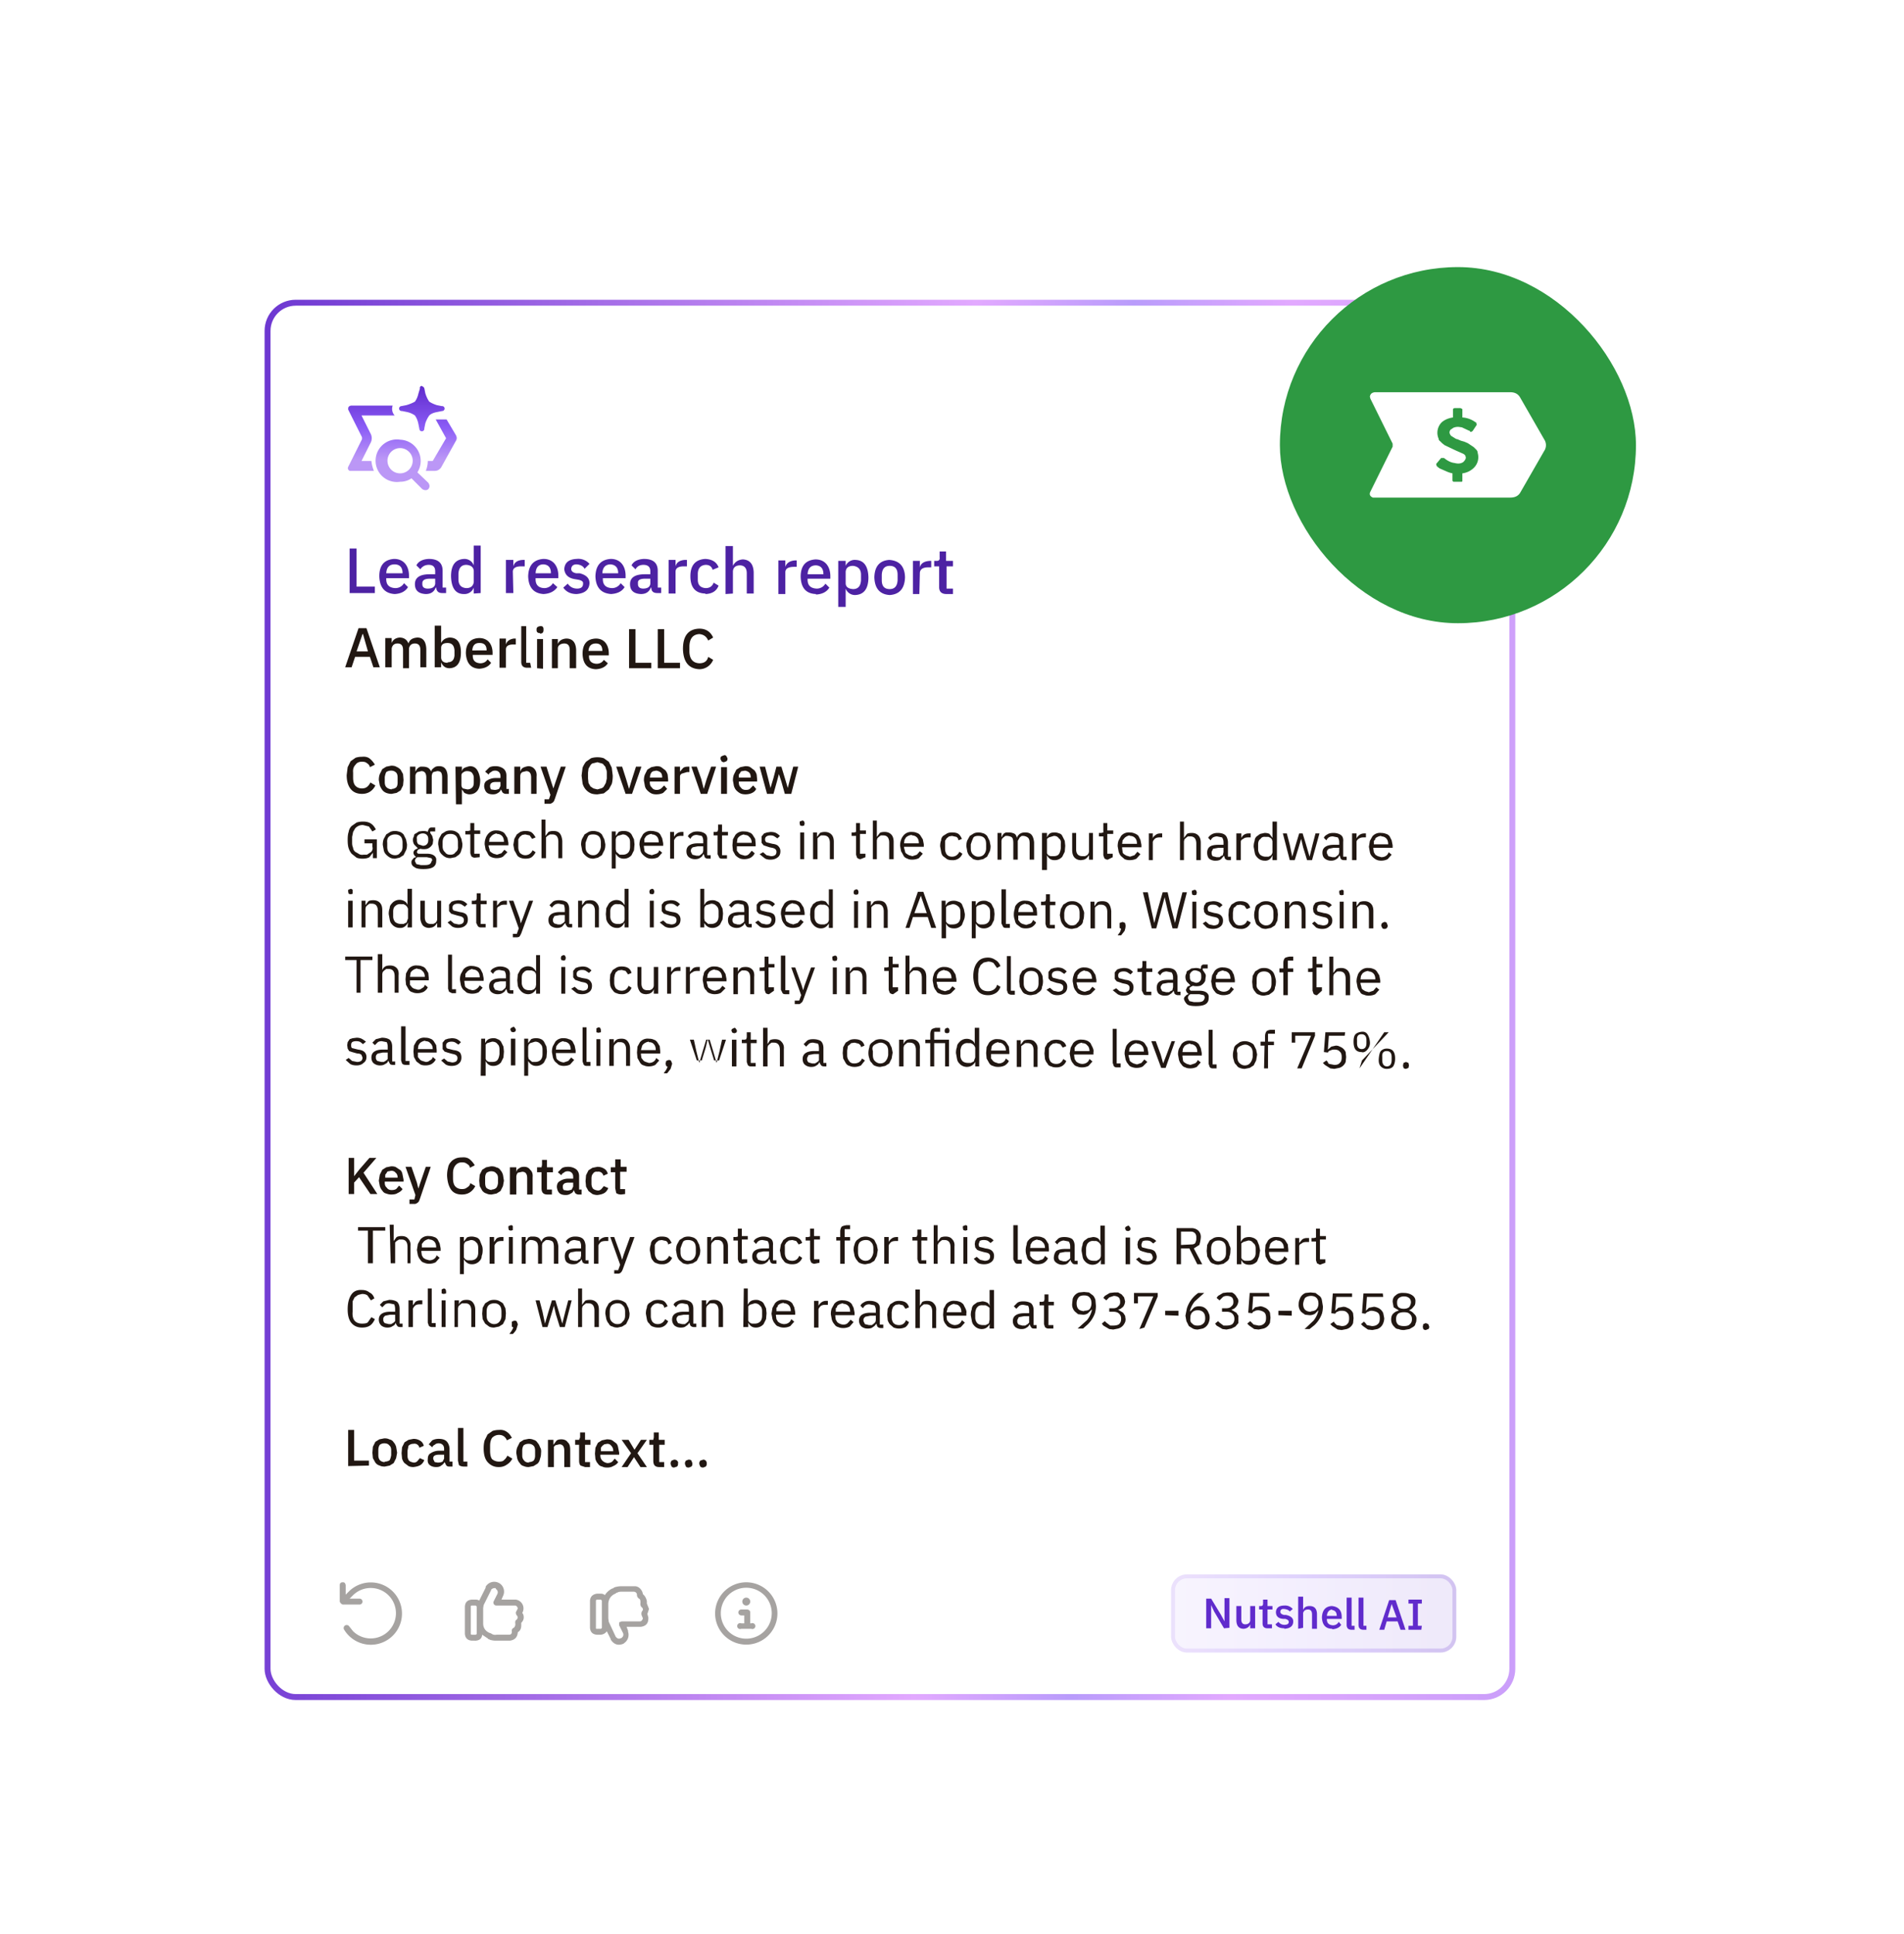 <?xml version="1.0" encoding="UTF-8"?> <svg xmlns="http://www.w3.org/2000/svg" xmlns:xlink="http://www.w3.org/1999/xlink" fill="none" viewBox="0 0 385 391"><g filter="url(#a)"><rect width="252.9" height="283.1" x="44.2" y="51.2" fill="#fff" rx="6.3"></rect><rect width="252.9" height="283.1" x="44.2" y="51.2" fill="url(#b)" fill-opacity="0" rx="6.3"></rect><rect width="251.7" height="281.9" x="44.7" y="51.8" stroke="url(#c)" stroke-width="1.2" rx="5.7"></rect><g clip-path="url(#d)"><path fill="#fff" d="M71.5 79.5a4.3 4.3 0 0 1 3.5 6.6l2.2 2.1q.5.7 0 1.3-.5.4-1.2 0l-2.2-2.2q-1 .7-2.3.7a4.3 4.3 0 1 1 0-8.5m0 1.7a2.5 2.5 0 1 0 0 5.1 2.5 2.5 0 0 0 0-5.1M70 72.6a2 2 0 0 0 .4 2h-6.7l1.8 3.6a2 2 0 0 1 0 2l-1.8 3.6h2q.1 1 .5 2h-4.9q-.5-.3-.3-.8l2.8-5.6V79L61 73.4v-.2q0-.5.6-.6zm12.8 6q.3.6 0 1.1l-3 5.4q-.5.7-1.3.7h-1.8q.4-1 .4-2h1l2.7-4.6-2.1-3.8h2.2zm-6.9-9.9q.3 0 .5.4l.2 1q.3 1 .8 1.7.6.4 1.5.7l1 .2h.1a.5.5 0 0 1 0 1l-1 .2q-1.1.2-1.6.7-.5.7-.8 1.6l-.2 1v.1a.5.5 0 0 1-1 0l-.2-1q-.2-1-.7-1.7-.7-.5-1.6-.7l-1-.2h-.1a.4.4 0 0 1 0-1l1-.2q1-.3 1.7-.7.5-.7.7-1.6l.3-1V69q0-.3.4-.4"></path><path fill="url(#e)" d="M71.5 79.5a4.3 4.3 0 0 1 3.5 6.6l2.2 2.1q.5.7 0 1.3-.5.4-1.2 0l-2.2-2.2q-1 .7-2.3.7a4.3 4.3 0 1 1 0-8.5m0 1.7a2.5 2.5 0 1 0 0 5.1 2.5 2.5 0 0 0 0-5.1M70 72.6a2 2 0 0 0 .4 2h-6.7l1.8 3.6a2 2 0 0 1 0 2l-1.8 3.6h2q.1 1 .5 2h-4.9q-.5-.3-.3-.8l2.8-5.6V79L61 73.4v-.2q0-.5.6-.6zm12.8 6q.3.6 0 1.1l-3 5.4q-.5.7-1.3.7h-1.8q.4-1 .4-2h1l2.7-4.6-2.1-3.8h2.2zm-6.9-9.9q.3 0 .5.4l.2 1q.3 1 .8 1.7.6.4 1.5.7l1 .2h.1a.5.5 0 0 1 0 1l-1 .2q-1.1.2-1.6.7-.5.7-.8 1.6l-.2 1v.1a.5.5 0 0 1-1 0l-.2-1q-.2-1-.7-1.7-.7-.5-1.6-.7l-1-.2h-.1a.4.4 0 0 1 0-1l1-.2q1-.3 1.7-.7.5-.7.7-1.6l.3-1V69q0-.3.4-.4"></path></g><path fill="#4d22a3" d="M66.4 110.5h-5.1v-9h1.4v7.7h3.7zm4 .2q-3-.2-3.1-3.6 0-3.3 3-3.5c2 0 3 1.5 3 3.4v.5h-4.6v.2q0 1.7 1.8 1.8a2 2 0 0 0 1.8-1l.8.8q-.8 1.3-2.7 1.4m0-6q-1.6 0-1.7 1.8H72q0-1.7-1.5-1.8m10.3 5.8h-.8q-1.1 0-1.2-1.1h-.1q-.5 1.3-2 1.3-2.2-.1-2.2-2 0-2 3-2h1.1v-.6q0-1.3-1.3-1.3-1.1 0-1.7.9l-.8-.8q.6-1.2 2.5-1.3 2.8 0 2.8 2.4v3.4h.7zm-3.7-.9q1.4 0 1.5-1v-1h-1.1q-1.5 0-1.5.9v.2q0 .9 1.1.9m9.3 1v-1.2a2 2 0 0 1-2 1.3q-2.5 0-2.6-3.6 0-3.4 2.7-3.5a2 2 0 0 1 1.9 1.3v-4h1.4v9.6zm-1.5-1.1q1.3 0 1.5-1.2V106q-.1-1.1-1.5-1.2-1.5 0-1.6 1.8v1.1q0 1.7 1.6 1.8m9.5 1h-1.5v-6.7h1.5v1.3q.3-1.2 1.9-1.3h.4v1.3H96q-1.7 0-1.7 1.1zm6.1.2q-3-.2-3.1-3.6.1-3.3 3.1-3.5c2 0 3 1.5 3 3.4v.5h-4.6v.2q0 1.7 1.7 1.8a2 2 0 0 0 1.8-1l.9.8q-.9 1.3-2.8 1.4m0-6q-1.5 0-1.6 1.8h3.1q0-1.7-1.5-1.8m6.7 6q-1.8 0-2.7-1.3l.9-.8q.7 1 1.9 1t1.2-1q.1-.6-1-.8l-.6-.1q-2-.3-2.2-2 .1-2 2.5-2.1a3 3 0 0 1 2.6 1l-1 1q-.4-.8-1.6-.9-1 0-1.1.9 0 .7 1 .9h.7q2 .5 2 2-.1 2-2.6 2.2m7 0q-3.1-.2-3.2-3.6.1-3.3 3.1-3.5c2 0 3 1.5 3 3.4v.5h-4.6v.2q0 1.7 1.8 1.8a2 2 0 0 0 1.8-1l.8.8q-.8 1.3-2.8 1.4m0-6q-1.6 0-1.7 1.8h3.2q0-1.7-1.6-1.8m10.3 5.8h-.8q-1.2 0-1.2-1.1h-.1q-.5 1.3-2 1.3-2.2-.1-2.2-2 0-2 3-2h1.1v-.6q0-1.3-1.4-1.3-1.1 0-1.6.9l-.8-.8q.6-1.2 2.5-1.3 2.8 0 2.8 2.4v3.4h.7zm-3.7-.9q1.4 0 1.5-1v-1H121q-1.5 0-1.4.9v.2q0 .9 1.1.9m6.5 1h-1.4v-6.8h1.4v1.3q.3-1.2 1.9-1.3h.4v1.3h-.6q-1.7 0-1.7 1.1zm6 0q-3-.1-3-3.5 0-3.3 3-3.5 2.1.1 2.7 1.7l-1.2.5q-.3-1-1.4-1-1.5.1-1.6 1.7v1.3q0 1.6 1.6 1.7 1.2 0 1.6-1.1l1 .6q-.6 1.6-2.6 1.7m4 0v-9.7h1.5v4q.6-1.2 2-1.3 2.1.1 2.2 2.6v4.3h-1.4v-4.1q0-1.5-1.3-1.6-1.4 0-1.5 1.2v4.5zm12.1 0H148v-6.8h1.4v1.3q.4-1.2 2-1.3h.3v1.3h-.5q-1.8 0-1.8 1.1zm6.2 0q-3-.1-3.1-3.5 0-3.3 3-3.5c2 0 3 1.5 3 3.4v.5h-4.6v.2q0 1.7 1.8 1.8a2 2 0 0 0 1.8-1l.8.8q-.8 1.3-2.7 1.4m0-5.9q-1.6 0-1.7 1.8h3.2q0-1.7-1.5-1.8m4.5 8.4v-9.3h1.5v1a2 2 0 0 1 2-1.2q2.5.1 2.6 3.5 0 3.5-2.7 3.6a2 2 0 0 1-1.9-1.3v3.7zm3-3.6q1.5 0 1.6-1.8v-1.1q0-1.6-1.6-1.8-1.4 0-1.5 1.2v2.3q0 1.1 1.5 1.2m7.4 1.2q-3-.2-3.1-3.6.1-3.3 3-3.5 3.1.2 3.2 3.5-.1 3.4-3.1 3.6m0-1.2q1.5 0 1.6-1.8v-1.1q0-1.8-1.6-1.8-1.5 0-1.6 1.8v1.1q0 1.8 1.6 1.8m6 1h-1.3v-6.7h1.4v1.3q.3-1.2 2-1.3h.3v1.3h-.6q-1.6 0-1.7 1.1zm6.8 0H182q-1.5 0-1.5-1.4v-4.2h-1v-1.1h.5q.7 0 .6-.7v-1.2h1.3v1.9h1.4v1.1H182v4.5h1.3z"></path><path fill="#211712" d="M67.4 125.5h-1.3l-.7-2.1h-3l-.7 2.1h-1.3l2.7-7.9h1.6zm-2.4-3.2-1-3.5h-.1l-1.2 3.5zm4.8 3.2h-1.3v-5.9h1.3v1q.4-1 1.6-1.1 1.3 0 1.8 1.2.3-1.1 1.8-1.2 1.7 0 1.8 2.3v3.7h-1.2V122q0-1.3-1.1-1.3-1 0-1.2 1v4h-1.2v-3.7q0-1.3-1.1-1.3-1 0-1.2 1zm8.7 0v-8.4h1.3v3.5q.5-1 1.7-1.1 2.3 0 2.3 3 0 3.1-2.3 3.2-1.2 0-1.7-1.2v1zm2.6-1q1.3 0 1.4-1.4v-1q-.1-1.5-1.4-1.5t-1.3 1v2q.1 1 1.3 1m6.4 1.2q-2.5-.1-2.7-3.1 0-3 2.7-3.1c1.8 0 2.7 1.3 2.7 3v.4h-4v.2q0 1.4 1.5 1.5 1 0 1.5-.8l.7.7q-.7 1.1-2.4 1.2m0-5.2q-1.3 0-1.4 1.5H89q0-1.5-1.4-1.5m5.3 5h-1.3v-5.9h1.3v1.2q.3-1 1.6-1.2h.4v1.2h-.5q-1.5 0-1.5 1zm5.1 0h-.8q-1.2 0-1.2-1.2v-7.2H97v7.4h.8zm1.8-7q-.7 0-.7-.6v-.2q0-.5.7-.6t.7.6v.2q0 .7-.7.7m-.6 7v-5.9h1.2v6zm4.2 0h-1.2v-5.9h1.2v1q.4-1 1.7-1.1 1.9 0 2 2.3v3.7h-1.3V122q0-1.3-1.1-1.3c-.6 0-1.3.3-1.3 1zm7.7.2q-2.6-.1-2.7-3.1 0-3 2.7-3.1c1.7 0 2.6 1.3 2.6 3v.4h-4v.2q0 1.4 1.5 1.5 1 0 1.5-.8l.8.7q-.7 1.1-2.4 1.2m0-5.2q-1.4 0-1.5 1.5h2.8q0-1.5-1.3-1.5m11.2 5h-4.5v-7.9h1.3v6.8h3.2zm5.8 0h-4.5v-7.9h1.3v6.8h3.2zm4 .2q-3.3-.1-3.4-4.1 0-4 3.3-4.1 2 0 2.8 1.8l-1 .6q-.5-1.2-1.8-1.3-1.9.1-2 2.4v1.2q.1 2.2 2 2.3 1.5 0 1.8-1.3l1 .6a3 3 0 0 1-2.8 1.9M63.8 151.1q-1.5 0-2.3-1t-.8-2.8l.2-1.6.6-1.2 1-.7q.6-.2 1.3-.2 1-.1 1.6.4t1 1.2l-1 .5q-.1-.5-.6-.8-.3-.3-1-.3-.9 0-1.3.6-.6.6-.5 1.6v1q0 1.2.5 1.7t1.3.5q.6 0 1-.3t.7-.9l1 .6a3 3 0 0 1-1 1.2q-.7.5-1.7.5m6 0q-.6 0-1.1-.2t-.8-.6-.5-.9l-.2-1.1q0-.7.2-1.2l.5-1 .8-.5 1-.2q.7 0 1 .2.5.2.9.6l.5.9.1 1.2-.1 1.1-.5 1-.8.5zm0-1q.5 0 .9-.3.3-.3.3-1v-1q0-.7-.3-1-.4-.4-1-.4t-1 .3q-.2.4-.3 1v1q0 .8.4 1.1.3.3 1 .4m3.7.9v-5.5h1.1v1l.3-.5.3-.3.4-.2h.5q.6 0 1 .2t.7.8q0-.4.6-.8.3-.3 1-.3.9 0 1.3.6t.4 1.5v3.5H80v-3.3q0-.7-.2-1t-.8-.3l-.8.2-.2.3-.1.4v3.7h-1.1v-3.3q0-1.3-1-1.3l-.8.2a1 1 0 0 0-.4.7v3.7zm9.2-5.5H84v1q.1-.6.6-.8t1-.3q1 0 1.5.8t.6 2q0 1.5-.6 2.2t-1.6.7q-.4 0-1-.3l-.5-.7v3h-1.2zm2.4 4.6q.6 0 1-.4.3-.3.3-1v-1q0-.5-.4-1-.3-.3-1-.3-.4 0-.8.3-.3.2-.3.6v1.9q0 .4.3.7zm7.8.9q-.4 0-.7-.3l-.3-.6q-.2.5-.6.7-.4.3-1 .3-.9 0-1.3-.4t-.5-1.2q0-.9.6-1.2a3 3 0 0 1 1.7-.5h1v-.4q0-.5-.3-.8t-.8-.3-.8.3q-.3.1-.5.5l-.7-.6.8-.8q.4-.3 1.3-.3t1.6.5q.6.5.6 1.4v2.7h.5v1zm-2.3-.8q.4 0 .9-.2l.3-.6v-.8h-1q-1 0-1.1.7v.2q0 .3.2.6zm4 .8v-5.5h1.2v1q.2-.6.6-.8t1-.3q.8 0 1.3.6t.4 1.5v3.5H98v-3.3q0-1.3-1-1.3l-.8.2-.3.3-.1.4v3.7zm9.4-5.5h1l-2.2 6.5-.2.5-.3.3-.4.2h-1.2v-.9h.9l.3-.9-2-5.7h1.2l1 3.2.4 1.2.4-1.2zm7.4 5.6q-.8 0-1.3-.2a3 3 0 0 1-1.7-2l-.2-1.6.2-1.6q.3-.7.7-1.2l1-.7q.6-.2 1.3-.2t1.3.2l1 .7.6 1.2.2 1.6q0 1-.2 1.7l-.6 1.1-1 .8zm0-1 .7-.2q.4-.1.6-.4l.4-.7.2-.9v-1.2q0-.5-.2-.8 0-.4-.4-.7-.1-.3-.6-.4l-.7-.2-.8.2q-.3 0-.6.4l-.4.7-.1.8v1.2l.1.9.4.7.6.4zm5.7.9-1.9-5.5h1.2l.8 2.5.6 2 .6-2 .8-2.5h1.1l-1.9 5.5zm6.2.1q-.6 0-1-.2t-.8-.6-.5-.9l-.2-1.1q0-.7.2-1.2l.5-1 .8-.5 1-.2q.7 0 1 .2l.8.6q.3.3.5.9l.1 1v.4H122v.2q0 .7.4 1 .3.5 1 .5.5 0 .9-.3l.6-.6.6.7-.8.8q-.6.3-1.4.3m0-4.8-.5.1q-.2 0-.5.3l-.2.4-.1.6h2.5q0-.7-.3-1t-.9-.4m3.7 4.7v-5.5h1.1v1l.6-.7q.3-.3 1-.3h.3v1.1h-.5l-1 .3q-.4.2-.4.6v3.5zm5.3 0-1.9-5.5h1.1l.9 2.5.5 2 .6-2 .9-2.5h1l-1.8 5.5zm4.7-6.4q-.3 0-.5-.2l-.2-.4v-.2q0-.3.2-.4t.5-.2.5.2l.2.4v.2q0 .2-.2.4zm-.6 1h1.2v5.4h-1.2zm5 5.5q-.7 0-1.1-.2t-.8-.6q-.3-.3-.5-.9l-.2-1.1q0-.7.2-1.2l.5-1 .8-.5 1-.2q.7 0 1 .2l.8.6q.3.3.5.9l.1 1v.4H140v.2q0 .7.4 1 .3.5 1 .5t.9-.3l.6-.6.6.7q-.2.5-.8.8t-1.4.3m0-4.8-.6.1q-.3 0-.4.3l-.3.4v.6h2.4q0-.7-.3-1t-.9-.4m3-.8h1.1l.6 2.3.5 2 .6-2 .6-2.3h1l.7 2.3.6 2 .5-2 .6-2.3h1l-1.4 5.5h-1.3l-.7-2.5-.5-1.5-.4 1.5-.7 2.5h-1.3zM66 163l-.7.9q-.5.3-1.4.3-.7 0-1.2-.2l-1-.8q-.4-.5-.6-1.1t-.2-1.7.2-1.6q.1-.7.6-1.2l1-.7q.6-.2 1.3-.2 1 0 1.6.4t1 1.2l-.7.4-.7-1-1.2-.3a2 2 0 0 0-1.6.7l-.4.7-.2 1v1.2q0 .6.2 1 0 .4.4.8l.7.4q.4.3 1 .2h.7l.6-.4a1 1 0 0 0 .5-1.2v-.7h-1.6v-.8h2.5v3.8h-.8zm4.5 1.2q-.6 0-1-.2t-.8-.6-.5-.9l-.2-1.1q0-.7.2-1.2l.5-.9.8-.5q.4-.2 1-.2.4 0 1 .2.3.1.7.5l.5 1 .2 1q0 .8-.2 1.2l-.5 1-.8.5zm0-.7q.7 0 1-.5.5-.4.5-1.2v-.8q0-.9-.4-1.3t-1.1-.4-1.2.4-.4 1.3v.8q0 .8.4 1.2.5.5 1.2.5m8.3 1.2q0 .8-.6 1.2t-2 .4-1.8-.4a1 1 0 0 1-.6-1q0-.4.3-.6.1-.3.6-.4v-.1a1 1 0 0 1-.5-.8q0-.3.3-.6l.6-.3-.7-.7q-.3-.4-.3-1 0-.4.2-.7 0-.5.4-.6l.6-.4.8-.1q.7 0 1 .2v-.1l.2-.5q.2-.3.5-.3h.8v.8h-1v.3l.4.6.2.8-.1.8a2 2 0 0 1-1.1 1 3 3 0 0 1-1.4 0l-.5.2-.2.4q0 .3.3.4h1.7q1 0 1.5.4t.4 1m-.8 0q0-.3-.2-.5l-.9-.2H75q-.5.3-.5.8l.3.6.9.2h.8q.7 0 1-.2t.4-.7m-1.8-3q.5 0 .8-.3t.3-.8v-.3q0-.5-.3-.8t-.8-.3-.9.3-.3.8v.3q0 .5.3.8zm5.6 2.5q-.6 0-1-.2t-.8-.6-.5-.9l-.2-1.1q0-.7.2-1.2l.5-.9.8-.5q.4-.2 1-.2t1 .2.7.5l.5 1 .2 1q0 .8-.2 1.2-.1.6-.5 1l-.7.5zm0-.7q.7 0 1-.5.6-.4.5-1.2v-.8q0-.9-.4-1.3t-1.1-.4q-.8 0-1.1.4-.5.4-.5 1.3v.8q0 .8.5 1.2.3.5 1 .5m5 .6q-.4 0-.7-.3l-.2-.6v-3.8h-1v-.7h.6l.4-.1V157h.8v1.5h1.2v.7h-1.2v4h1.1v.7zm4.4.1q-.5 0-1-.2t-.7-.6-.5-.9l-.2-1.1q0-.7.2-1.2.1-.4.5-.9a2 2 0 0 1 1.7-.7q.6 0 1 .2.4.1.7.5l.5.8.2 1v.5h-4v.2l.2.7q0 .3.3.5t.5.3l.7.2.9-.3.6-.7.6.5-.9.9q-.5.3-1.3.3m0-5a2 2 0 0 0-1 .5l-.4.5-.1.7h3q0-.8-.4-1.2t-1-.4m5.7 5q-.5 0-1-.2t-.7-.6-.5-.9l-.2-1.1.2-1.2.5-.9.7-.5q.5-.2 1-.2.9 0 1.3.3t.8 1l-.7.3-.5-.7-.9-.2-.6.1-.5.4-.3.5v1.6q0 .6.3 1.1.5.5 1.1.5 1 0 1.5-1l.6.4q-.3.6-.8 1-.4.3-1.3.3m3.3-7.9h.8v3.3l.6-.8q.4-.2 1-.2.9 0 1.3.5t.5 1.5v3.5h-.8v-3.3q0-1.5-1.2-1.5h-.5l-.5.3-.3.3v4.2h-.9zm10.5 7.9q-.6 0-1-.2t-.8-.6-.5-.9l-.2-1.1q0-.7.2-1.2l.5-.9.8-.5q.4-.2 1-.2.4 0 1 .2.3.1.7.5l.5 1 .2 1q0 .8-.2 1.2l-.5 1-.8.5zm0-.7q.6 0 1-.5t.5-1.2v-.8q0-.9-.4-1.3t-1.2-.4-1 .4-.5 1.3v.8q0 .8.4 1.2.5.5 1.1.5m3.8-4.8h.8v.9l.6-.8q.4-.2 1-.2t1 .2q.3.1.6.5l.5 1 .1 1-.1 1.2-.5 1a2 2 0 0 1-1.6.7q-1 0-1.6-1v3h-.8zm2.2 4.7q.7 0 1.1-.4t.4-1.2v-.9q0-.8-.4-1.1-.4-.5-1.1-.5l-1 .3-.3.3-.1.4v2l.1.5.7.6zm5.9.8q-.6 0-1-.2t-.8-.6-.5-.9l-.2-1.1q0-.7.2-1.2l.5-.9a2 2 0 0 1 1.8-.7q.4 0 1 .2.4.1.7.5l.4.8.2 1v.5h-3.9v.2l.1.7q0 .3.3.5t.5.3l.7.2.9-.3q.5-.2.6-.7l.6.5-.8.9q-.6.3-1.3.3m0-5a2 2 0 0 0-1.2.5l-.3.5v.7h2.9q0-.8-.4-1.2t-1-.4m3.7 4.9v-5.4h.8v1q.2-.4.6-.7t1-.3h.3v.8h-.5q-.7 0-1 .3t-.4.6v3.7zm7.7 0q-.5 0-.7-.3l-.2-.6h-.1q-.2.5-.6.7-.4.3-1 .3a2 2 0 0 1-1.3-.4q-.5-.4-.5-1.2t.6-1.2 1.7-.4h1.1v-.5q0-.6-.3-1l-1-.2q-.5 0-.8.2t-.5.6l-.5-.5q.1-.4.7-.7.4-.3 1.2-.3.9 0 1.5.4t.5 1.4v3h.7v.7zm-2.4-.6h.6l.4-.3.3-.3.1-.4v-.9h-1.1l-1 .2q-.4.3-.4.6v.3l.3.6zm5.2.6q-.5 0-.6-.3l-.3-.6v-3.8h-.8v-.7h.5l.3-.1.1-.4v-1h.8v1.5h1.2v.7h-1.2v4h1v.7zm4.5.1q-.6 0-1-.2t-.8-.6l-.5-.9-.1-1.1.1-1.2.5-.9a2 2 0 0 1 1.8-.7q.6 0 1 .2.4.1.7.5l.5.8.1 1v.5h-3.8v.9l.4.5q.2.2.5.3l.7.2q.5 0 .8-.3t.6-.7l.6.5q-.2.5-.8.9-.6.3-1.3.3m0-5a2 2 0 0 0-1.1.5q-.3.3-.3.5l-.1.7h3q0-.8-.5-1.2-.3-.4-1-.4m5.3 5q-.8 0-1.2-.3l-1-.8.7-.4.7.6.9.2q.5 0 .8-.2t.3-.7q0-.3-.2-.5t-.7-.3l-.5-.1-.6-.2-.6-.2-.4-.5v-1.3l.5-.6.6-.2.7-.1q.7 0 1.1.2t.8.6l-.5.5-.6-.4q-.3-.2-.8-.2t-.8.2-.3.6.3.6l.8.2.4.1q.9.1 1.2.5.4.4.4 1 0 .8-.5 1.2-.6.5-1.5.5m6.4-6.8-.4-.1-.1-.4v-.4l.5-.2q.3 0 .4.2l.1.3v.1l-.1.4zm-.4 1.3h.8v5.4h-.8zm2.6 5.4v-5.4h.8v.9l.6-.8q.4-.2 1-.2.8 0 1.3.5t.5 1.5v3.5h-.8v-3.3q0-1.5-1.3-1.5h-.5l-.4.3-.3.3v4.2zm9.6 0q-.4 0-.7-.3l-.2-.6v-3.8h-.9v-.7h.5l.4-.1V157h.8v1.5h1.2v.7h-1.2v4h1.1v.7zm2.5-7.8h.8v3.3l.6-.8q.3-.2 1-.2.8 0 1.3.5t.5 1.5v3.5h-.9v-3.3q0-1.5-1.2-1.5h-.5l-.4.3-.3.3-.1.4v3.8h-.8zm8 7.9q-.7 0-1-.2-.6-.2-.8-.6t-.5-.9l-.2-1.1q0-.7.2-1.2.1-.4.5-.9a2 2 0 0 1 1.7-.7q.6 0 1 .2.4.1.7.5l.5.8.2 1v.5h-4v.2l.2.7q0 .3.3.5t.5.3l.7.2.9-.3.6-.7.6.5-.8.9q-.6.3-1.4.3m0-5a2 2 0 0 0-1.2.5l-.3.5-.1.7h3q0-.8-.4-1.2t-1-.4m8.1 5q-.6 0-1-.2l-.8-.6q-.3-.3-.4-.9l-.2-1.1q0-.7.2-1.2 0-.5.4-.9l.8-.5q.4-.2 1-.2.9 0 1.3.3t.7 1l-.7.3q0-.4-.4-.7l-.9-.2-.6.1-.5.4-.3.5v1.6q0 .6.3 1.1.4.5 1.1.5 1 0 1.5-1l.6.4a2 2 0 0 1-2 1.3m5.2 0q-.4 0-1-.2l-.7-.6q-.3-.3-.5-.9l-.2-1.1q0-.7.2-1.2l.5-.9.8-.5q.4-.2 1-.2.4 0 1 .2.3.1.7.5l.5 1 .2 1q0 .8-.2 1.2l-.5 1-.8.5zm0-.7q.8 0 1.2-.5t.4-1.2v-.8q0-.9-.4-1.3t-1.2-.4-1 .4-.5 1.3v.8q0 .8.4 1.2.5.5 1.1.5m3.9.6v-5.4h.8v.9l.2-.4.3-.4.4-.2h.6q.5 0 1 .2t.6.9q.2-.5.6-.8t1.1-.3q.9 0 1.3.5t.5 1.5v3.5h-.9v-3.3q0-.8-.3-1.1t-.9-.4h-.4l-.4.3-.4.7v3.8h-.9v-3.3q0-.8-.2-1.1t-1-.4h-.4l-.4.3-.3.3-.1.4v3.8zm9-5.4h1v.9q.2-.5.6-.8.3-.2 1-.2.4 0 .9.2.4.1.6.5l.5 1 .1 1-.1 1.2-.5 1a2 2 0 0 1-1.6.7q-1 0-1.5-1v3h-1zm2.3 4.7q.8 0 1.1-.4t.4-1.2v-.9q.1-.8-.4-1.1-.3-.5-1-.5l-1 .3-.4.3v2.9a1 1 0 0 0 .8.6zm7.2-.2-.3.4-.3.3-.4.2-.6.1q-.8 0-1.3-.5t-.5-1.6v-3.4h.8v3.3q0 1.4 1.3 1.4h.5l.4-.2a1 1 0 0 0 .4-.8v-3.7h.8v5.4h-.8zm3.8.9q-.4 0-.7-.3l-.2-.6v-3.8h-.9v-.7h.5l.4-.1V157h.8v1.5h1.2v.7h-1.2v4h1.1v.7zm4.4.1q-.5 0-1-.2l-.7-.6q-.3-.3-.5-.9l-.2-1.1q0-.7.2-1.2l.5-.9a2 2 0 0 1 1.7-.7q.6 0 1 .2.4.1.8.5l.4.8.2 1v.5h-3.9v.2l.1.7q0 .3.3.5t.5.3l.7.2.9-.3.6-.7.6.5-.8.9q-.6.3-1.4.3m0-5a2 2 0 0 0-1 .5l-.4.5-.1.7h3q0-.8-.4-1.2t-1-.4m3.8 4.9v-5.4h.8v1q.1-.4.6-.7.3-.3 1-.3h.3v.8h-.5q-.7 0-1 .3t-.4.6v3.7zm6.3-7.8h.8v3.3l.6-.8q.3-.2 1-.2.8 0 1.3.5t.5 1.5v3.5h-.9v-3.3q0-1.5-1.2-1.5h-.5l-.4.3-.3.3-.1.4v3.8h-.8zm9.8 7.8q-.4 0-.7-.3l-.2-.6-.6.7q-.4.3-1 .3a2 2 0 0 1-1.4-.4q-.4-.4-.4-1.2t.5-1.2 1.8-.4h1v-.5q0-.6-.3-1l-1-.2q-.4 0-.8.2-.3.2-.5.6l-.5-.5q.2-.4.7-.7t1.2-.3q1 0 1.5.4t.6 1.4v3h.6v.7zm-2.4-.6h.6l.4-.3q.3 0 .3-.3l.1-.4v-.9h-1l-1.1.2-.3.6v.3q0 .3.2.6zm4 .6v-5.4h1v1q.1-.4.5-.7t1-.3h.4v.8h-.5q-.7 0-1 .3-.5.2-.5.6v3.7zm7.3-1q-.5 1.2-1.6 1.1a2 2 0 0 1-1.6-.8q-.3-.3-.4-.9l-.2-1.1q0-.7.2-1.2 0-.5.4-.9l.7-.5.9-.2q.6 0 1 .2l.6.8v-3.3h.9v7.8h-.9zm-1.4.3h.6l.4-.2a1 1 0 0 0 .4-.9v-2l-.1-.4-.3-.3-.4-.2h-.6q-.7-.1-1 .4-.5.3-.5 1.1v1q0 .6.4 1.1.5.4 1.1.4m3.5-4.7h.8l.6 2.3.5 2.4.7-2.4.7-2.3h.7l.7 2.3.7 2.4.6-2.4.6-2.3h.8l-1.5 5.4h-1l-.8-2.6-.4-1.7-.5 1.7-.8 2.6h-1zm12.4 5.4q-.5 0-.7-.3l-.2-.6h-.1q-.2.5-.6.7-.4.3-1 .3a2 2 0 0 1-1.3-.4q-.5-.4-.5-1.2t.6-1.2 1.7-.4h1.1v-.5q0-.6-.3-1l-1-.2q-.5 0-.8.2t-.5.6l-.5-.5q.1-.4.7-.7.4-.3 1.2-.3.9 0 1.5.4t.5 1.4v3h.7v.7zm-2.4-.6h.6l.4-.3.3-.3.1-.4v-.9h-1.1l-1 .2q-.4.3-.4.6v.3l.3.6zm4 .6v-5.4h.9v1q.2-.4.6-.7t1-.3h.3v.8h-.5q-.6 0-1 .3t-.4.6v3.7zm5.9.1q-.6 0-1-.2t-.8-.6-.5-.9l-.2-1.1.2-1.2.5-.9a2 2 0 0 1 1.8-.7q.5 0 1 .2.4.1.7.5l.4.8.2 1v.5h-3.9v.2l.1.7.3.5q.3.2.5.3l.7.2q.6 0 1-.3.3-.2.5-.7l.6.5-.8.9q-.6.3-1.3.3m0-5a2 2 0 0 0-1.2.5q0 .3-.3.5v.7h2.9q0-.8-.4-1.2t-1-.4M61.5 171.4l-.4-.1-.1-.4v-.4l.5-.2q.2 0 .4.2v.8zm-.5 1.3h.9v5.4H61zm2.7 5.4v-5.4h.8v.9l.6-.8q.3-.2 1-.2.8 0 1.3.5t.5 1.5v3.5H67v-3.3q0-1.5-1.2-1.5h-.5l-.4.3-.3.3-.1.4v3.8zm9.4-1q-.6 1.2-1.7 1.1a2 2 0 0 1-1.6-.8q-.3-.3-.4-.9l-.2-1.1q0-.7.2-1.2 0-.5.4-.9a2 2 0 0 1 2.6-.5q.5.3.6.8v-3.3h.9v7.8H73zm-1.4.3h.5l.4-.2q.3-.1.3-.4l.2-.5v-2l-.2-.4-.3-.3-.4-.2h-.5q-.7-.1-1.2.4-.4.3-.4 1.1v1q0 .6.4 1.1.5.4 1.2.4m7.3-.2-.3.4-.3.3-.4.2-.6.1q-.8 0-1.3-.5-.5-.7-.5-1.6v-3.4h.9v3.3q0 1.4 1.2 1.4h.5l.4-.2a1 1 0 0 0 .4-.8v-3.7h.8v5.4H79zm4.2 1q-.7 0-1.2-.3l-.9-.8.6-.4.7.6.9.2q.5 0 .8-.2t.3-.7q0-.3-.2-.5t-.7-.3l-.4-.1-.7-.2-.6-.2-.4-.5v-1.3l.5-.6.6-.2.7-.1q.7 0 1.1.2t.8.6l-.5.5-.6-.4q-.3-.2-.8-.2t-.8.2-.3.6q0 .5.3.6l.8.2.4.1q.9.1 1.3.5.3.4.3 1 0 .8-.5 1.2-.5.5-1.5.5m4.6-.1q-.4 0-.6-.3l-.3-.6v-3.8H86v-.7h.5l.4-.1.1-.4v-1h.8v1.5H89v.7h-1.2v4h1v.7zm2.5 0v-5.4h.8v1l.6-.7q.4-.3 1-.3h.4v.8h-.5q-.7 0-1 .3-.5.2-.5.6v3.7zm7.3-5.4h.8l-2.4 6.6-.2.4-.2.3-.4.1h-.9v-.7h.8l.4-1.1-2-5.6h.9l1.3 3.6.2 1 .4-1zm8.2 5.4q-.5 0-.6-.3-.2-.2-.3-.6l-.6.7q-.4.3-1 .3a2 2 0 0 1-1.3-.4q-.5-.4-.5-1.2t.6-1.2 1.7-.4h1v-.5q0-.6-.2-1l-1-.2q-.5 0-.8.2t-.6.6l-.5-.5.7-.7q.4-.3 1.2-.3 1 0 1.6.4.5.5.5 1.4v3h.6v.7zm-2.4-.6h.6l.5-.3.3-.3v-1.3h-1l-1.1.2-.3.6v.3q0 .3.3.6zm4.1.6v-5.4h.8v.9l.6-.8q.4-.2 1-.2.9 0 1.3.5.6.6.5 1.5v3.5h-.8v-3.3q0-1.5-1.2-1.5h-.5l-.4.3-.3.3-.2.4v3.8zm9.4-1q-.6 1.2-1.6 1.1a2 2 0 0 1-1.6-.8q-.3-.3-.5-.9l-.1-1.1.1-1.2.5-.9a2 2 0 0 1 2.5-.5q.4.3.7.8v-3.3h.8v7.8h-.8zm-1.4.3h.5l.5-.2a1 1 0 0 0 .4-.9v-2l-.1-.4-.3-.3-.5-.2h-.5q-.7-.1-1.1.4-.4.3-.4 1.1v1q0 .6.4 1.1.4.4 1.1.4m7-6-.5-.1-.1-.4.1-.4.4-.2q.3 0 .4.2l.1.3v.1l-.1.4zm-.5 1.3h.8v5.4h-.8zm4.2 5.5q-.7 0-1.2-.3l-1-.8.7-.4.7.6.9.2q.5 0 .8-.2t.3-.7q0-.3-.2-.5t-.7-.3l-.5-.1-.6-.2-.6-.2-.4-.5v-1.3l.5-.6.6-.2.7-.1q.7 0 1.1.2t.8.6l-.5.5-.6-.4q-.3-.2-.8-.2t-.8.2-.3.6q0 .5.3.6l.7.2.5.1q.9.1 1.2.5.4.4.4 1 0 .8-.5 1.2-.6.5-1.5.5m6-7.9h.8v3.3q.3-.6.7-.8t1-.2q.5 0 .8.2.4.1.7.5l.5 1 .1 1-.1 1.2-.5 1a2 2 0 0 1-1.6.7q-1 0-1.6-1v.9h-.8zm2.2 7.1q.7 0 1.1-.4t.4-1.2v-.9q0-.8-.4-1.1-.4-.5-1.1-.5l-1 .3-.3.3-.1.4v2l.1.5.7.6zm7.8.7q-.6 0-.7-.3-.2-.2-.3-.6-.2.5-.6.7-.4.3-1 .3a2 2 0 0 1-1.3-.4q-.5-.4-.5-1.2t.6-1.2 1.7-.4h1v-.5q0-.6-.2-1l-1-.2q-.5 0-.8.2l-.6.6-.5-.5.7-.7q.4-.3 1.2-.3 1 0 1.6.4.5.5.5 1.4v3h.6v.7zm-2.5-.6h.6l.5-.3.3-.3v-1.3h-1l-1.1.2-.3.6v.3q0 .3.3.6zm5.7.7q-.8 0-1.2-.3l-.9-.8.6-.4.7.6.9.2q.6 0 .8-.2t.3-.7q0-.3-.2-.5t-.7-.3l-.4-.1-.7-.2-.6-.2-.4-.5v-1.3l.5-.6.6-.2.7-.1q.8 0 1.1.2.5.2.8.6l-.5.5-.5-.4q-.4-.2-1-.2-.4 0-.7.2t-.3.6q0 .5.3.6l.8.2.4.1q.9.1 1.3.5.3.4.3 1 0 .8-.5 1.2-.5.5-1.5.5m5.5 0q-.5 0-1-.2-.4-.1-.7-.6-.3-.3-.5-.9l-.2-1.1q0-.7.2-1.2l.5-.9a2 2 0 0 1 1.7-.7q.6 0 1 .2.4.1.7.5l.5.8.2 1v.5h-4v.2l.2.7q0 .3.3.5t.5.3l.7.2.9-.3.6-.7.6.5-.8.9q-.6.3-1.4.3m0-5a2 2 0 0 0-1 .5l-.4.5-.1.7h3q0-.8-.4-1.2t-1-.4m7.2 4q-.6 1-1.6 1a2 2 0 0 1-1.6-.8q-.3-.3-.5-.9l-.1-1.1.1-1.2.5-.9.7-.5.9-.2q.6 0 1 .2l.6.8v-3.3h.8v7.8h-.8zm-1.4.2h.5l.5-.2a1 1 0 0 0 .4-.9v-2l-.1-.4-.3-.3-.5-.2h-.5q-.7-.1-1.1.4-.4.3-.4 1.1v1q0 .6.4 1.1.4.4 1.1.4m6.9-6-.4-.1-.1-.4.1-.4.4-.2q.3 0 .4.2l.1.3v.1l-.1.4zm-.4 1.3h.8v5.4h-.8zm2.6 5.4v-5.4h.8v.9l.6-.8q.4-.2 1-.2.9 0 1.3.5t.5 1.5v3.5h-.8v-3.3q0-1.5-1.2-1.5h-.5l-.5.3-.3.3v4.2zm13 0-.7-2.2h-3l-.7 2.2h-.8l2.5-7.3h1.1l2.6 7.3zm-2.1-6.5-1.3 3.5h2.5zm4.2 1h.8v1q.3-.6.7-.8t1-.2q.4 0 .9.2.4.1.7.5l.4 1 .2 1q0 .8-.2 1.2l-.4 1a2 2 0 0 1-1.6.7q-1.2 0-1.6-1v3h-.9zm2.2 4.8q.8 0 1.2-.4t.4-1.2v-.9q0-.8-.4-1.1-.5-.5-1.2-.5l-1 .3-.3.3v2.9a1 1 0 0 0 .8.6zm3.9-4.7h.8v.9q.3-.6.7-.8t1-.2q.5 0 .8.2.4.1.7.5l.5 1 .1 1-.1 1.2-.5 1a2 2 0 0 1-1.6.7q-1 0-1.6-1v3h-.8zm2.2 4.7q.7 0 1.1-.4t.4-1.2v-.9q0-.8-.4-1.1-.4-.5-1.1-.5l-1 .3-.3.3v2.9a1 1 0 0 0 .8.6zm4.7.7q-.5 0-.6-.3l-.3-.6v-6.9h.9v7h.8v.8zm4 .1q-.6 0-1-.2l-.8-.6q-.3-.3-.4-.9-.2-.5-.2-1.1t.2-1.2q0-.5.4-.9a2 2 0 0 1 1.8-.7q.6 0 1 .2.4.1.7.5l.5.8.1 1v.5h-3.8v.9l.4.5q.2.2.5.3l.7.2.9-.3q.3-.2.5-.7l.6.5q-.2.5-.8.9-.5.3-1.3.3m0-5a2 2 0 0 0-1.1.5l-.3.5-.1.7h3q0-.8-.5-1.2-.3-.4-1-.4m5 4.9q-.6 0-.8-.3l-.2-.6v-3.8h-.9v-.7h.5l.4-.1.1-.4v-1h.8v1.5h1.1v.7h-1.1v4h1v.7zm4.4.1q-.6 0-1-.2-.5-.1-.8-.6-.3-.3-.5-.9l-.2-1.1.2-1.2.5-.9.8-.5q.4-.2 1-.2t1 .2.7.5.5 1q.3.5.2 1 0 .8-.2 1.2 0 .6-.5 1l-.7.5zm0-.7q.7 0 1-.5.5-.4.5-1.2v-.8q0-.9-.4-1.3t-1.1-.4-1.1.4-.5 1.3v.8q0 .8.5 1.2.4.5 1 .5m3.8.6v-5.4h.8v.9l.6-.8q.4-.2 1-.2.9 0 1.3.5t.5 1.5v3.5h-.8v-3.3q0-1.5-1.3-1.5h-.4l-.5.3-.3.3v4.2zm6.5-1.3.5.2.1.5v.1q0 .4-.2 1l-.7.9h-.7l.5-.7.2-.6-.3-.2v-1zm5.9 1.3-1.8-7.3h1l.7 3.5.6 2.7.7-2.7 1-3.5h1l.8 3.5.7 2.7.6-2.7.9-3.5h.9l-1.9 7.3h-1l-1-3.7-.6-2.6-.7 2.6-1 3.7zm8.6-6.7-.4-.1-.1-.4v-.4l.5-.2q.3 0 .4.2l.1.3v.1l-.1.4zm-.4 1.3h.8v5.4h-.8zm4.2 5.5q-.8 0-1.3-.3l-.8-.8.6-.4.7.6.9.2q.5 0 .8-.2t.3-.7q0-.3-.2-.5t-.7-.3l-.5-.1-.7-.2-.5-.2-.4-.5-.1-.7.1-.6.4-.6.6-.2.8-.1q.6 0 1.1.2t.8.6l-.6.5-.5-.4q-.3-.2-.9-.2-.5 0-.7.2-.3.2-.3.6 0 .5.3.6l.7.2.4.1q.9.1 1.3.5t.4 1q0 .8-.5 1.2-.6.5-1.5.5m5.5 0q-.6 0-1-.2-.5-.1-.8-.6-.3-.3-.5-.9l-.1-1.1.1-1.2.5-.9.8-.5q.4-.2 1-.2.8 0 1.3.3t.7 1l-.7.3-.5-.7-.8-.2-.7.1-.4.4q-.3.1-.3.5l-.1.6v1q0 .6.4 1.1.3.5 1 .5 1.1 0 1.5-1l.7.4a2 2 0 0 1-2.1 1.3m5.2 0q-.6 0-1-.2l-.8-.6q-.3-.3-.4-.9-.2-.5-.2-1.1t.2-1.2q0-.5.4-.9l.8-.5q.4-.2 1-.2t1 .2q.5.1.8.5l.5 1 .1 1-.1 1.2-.5 1-.8.5zm0-.7q.7 0 1.1-.5t.4-1.2v-.8q0-.9-.4-1.3t-1-.4q-.8 0-1.2.4t-.4 1.3v.8q0 .8.4 1.2.5.5 1.1.5m3.8.6v-5.4h.9v.9q.2-.5.6-.8.3-.2 1-.2.8 0 1.2.5.5.6.5 1.5v3.5h-.8v-3.3q0-1.5-1.2-1.5h-.5l-.4.3-.3.3-.1.4v3.8zm7.6.1q-.8 0-1.3-.3l-.8-.8.5-.4.7.6 1 .2q.5 0 .8-.2t.3-.7q0-.3-.2-.5t-.8-.3l-.4-.1-.7-.2-.5-.2-.4-.5-.1-.7.1-.6.4-.6.6-.2.8-.1q.6 0 1 .2.6.2.9.6l-.6.5-.5-.4q-.3-.2-.9-.2-.5 0-.8.2l-.2.6q0 .5.2.6l.8.2.4.1q.9.1 1.3.5t.4 1q0 .8-.6 1.2-.5.5-1.4.5m3.9-6.8-.4-.1-.1-.4v-.4l.5-.2q.3 0 .4.2v.8zm-.4 1.3h.8v5.4h-.8zm2.6 5.4v-5.4h.8v.9l.6-.8q.4-.2 1-.2.8 0 1.3.5t.5 1.5v3.5h-.9v-3.3q0-1.5-1.2-1.5h-.5l-.4.3-.3.3v4.2zm6.4.1q-.3 0-.4-.2l-.2-.4v-.1q0-.3.2-.5l.4-.2q.4 0 .5.2l.2.5q0 .4-.2.5 0 .2-.5.2m-207 6.3v6.6h-.8v-6.6h-2.3v-.7h5.5v.7zm3.5-1.2h.9v3.3q.1-.5.6-.8.3-.2 1-.2.8 0 1.3.5t.4 1.5v3.5h-.8v-3.3q0-1.5-1.2-1.5h-.5l-.4.3-.3.3-.1.4v3.8H67zm8 7.9q-.6 0-1-.2-.5-.1-.8-.6l-.5-.9-.1-1.1.1-1.2.5-.9a2 2 0 0 1 1.8-.7q.6 0 1 .2.4.1.7.5l.5.8.1 1v.5h-3.8v.9l.4.5q.2.2.5.3l.7.2q.5 0 .8-.3.5-.2.6-.7l.6.5q-.2.5-.8.9-.6.3-1.3.3m0-5a2 2 0 0 0-1.1.5q-.3.3-.3.5l-.1.7h3q0-.8-.5-1.2-.3-.4-1-.4m7 4.9-.6-.3-.2-.6v-6.9h.8v7h.8v.8zm4 .1q-.4 0-1-.2l-.7-.6q-.3-.3-.5-.9l-.2-1.1q0-.7.2-1.2l.5-.9a2 2 0 0 1 1.8-.7q.4 0 1 .2.4.1.7.5l.4.8.2 1v.5h-3.9v.2l.1.7q0 .3.3.5t.5.3l.7.2q.5 0 .9-.3t.6-.7l.6.5-.8.9q-.6.3-1.3.3m0-5a2 2 0 0 0-1 .5l-.4.5v.7h2.9q0-.8-.4-1.2t-1-.4m7.7 4.9q-.5 0-.7-.3l-.2-.6h-.1q-.2.5-.6.7-.4.3-1 .3a2 2 0 0 1-1.3-.4q-.5-.4-.5-1.2t.6-1.2 1.7-.4h1.1v-.5q0-.6-.3-1l-1-.2q-.5 0-.8.2t-.5.6l-.5-.5q.1-.4.7-.7t1.2-.3q.9 0 1.5.4t.5 1.4v3h.7v.7zm-2.4-.6h.6l.4-.3.3-.3.1-.4v-.9h-1.1l-1 .2q-.4.3-.4.6v.3l.3.6zm7.5-.3q-.6 1-1.6 1a2 2 0 0 1-1.6-.8q-.3-.3-.5-.9l-.1-1.1.1-1.2.5-.9a2 2 0 0 1 2.5-.5q.4.3.7.8v-3.3h.8v7.8h-.8zm-1.4.2h.5l.5-.2.3-.4.1-.5v-2l-.1-.4-.3-.3-.5-.2h-.5q-.7-.1-1.1.4-.4.3-.4 1.1v1q0 .6.4 1.1.4.4 1.1.4m7-6-.5-.1-.1-.4.1-.4.4-.2q.3 0 .4.2l.1.3v.1l-.1.4zm-.5 1.3h.8v5.4h-.8zm4.2 5.5q-.8 0-1.2-.3l-1-.8.7-.4.7.6.9.2q.5 0 .8-.2t.3-.7q0-.3-.2-.5t-.7-.3l-.5-.1-.6-.2-.6-.2-.4-.5v-1.3l.5-.6.6-.2.7-.1q.7 0 1.1.2t.8.6l-.5.5-.6-.4q-.3-.2-.8-.2t-.8.2-.3.6q0 .5.3.6l.7.2.5.1q.9.1 1.2.5.4.4.4 1 0 .8-.5 1.2-.6.5-1.5.5m8 0q-.6 0-1-.2-.5-.1-.8-.6-.3-.3-.5-.9l-.1-1.1.1-1.2.5-.9.8-.5q.4-.2 1-.2.8 0 1.3.3t.7 1l-.7.3-.5-.7-.8-.2-.7.1-.5.4-.2.5-.1.6v1q0 .6.3 1.1.5.5 1.2.5 1 0 1.4-1l.6.4a2 2 0 0 1-2 1.3m6.5-1-.2.4-.3.3-.4.2-.6.1q-.9 0-1.3-.5-.5-.7-.5-1.6v-3.4h.8v3.3q0 1.4 1.2 1.4h.5l.4-.2a1 1 0 0 0 .4-.8v-3.7h.9v5.4h-.9zm2.7.9v-5.4h.8v1l.6-.7q.4-.3 1-.3h.3v.8h-.5q-.7 0-1 .3t-.4.6v3.7zm3.8 0v-5.4h.8v1l.6-.7q.4-.3 1-.3h.4v.8h-.5q-.7 0-1 .3-.5.2-.5.6v3.7zm5.8.1q-.5 0-1-.2-.4-.1-.7-.6-.4-.3-.5-.9l-.2-1.1q0-.7.2-1.2 0-.5.5-.9a2 2 0 0 1 1.7-.7q.6 0 1 .2.4.1.7.5l.5.8.2 1v.5h-4v.2l.2.7q0 .3.3.5a2 2 0 0 0 1.2.5l.9-.3.6-.7.6.5-.9.9q-.5.3-1.3.3m0-5a2 2 0 0 0-1.1.5l-.3.5-.1.7h3q0-.8-.4-1.2t-1-.4m3.7 4.9v-5.4h.9v.9q.2-.5.6-.8.3-.2 1-.2.8 0 1.3.5t.4 1.5v3.5h-.8v-3.3q0-1.5-1.2-1.5h-.5l-.4.3-.3.3-.1.4v3.8zm7.2 0q-.5 0-.7-.3l-.2-.6v-3.8h-1v-.7h.6l.4-.1V184h.8v1.5h1.2v.7h-1.2v4h1.1v.7zm3.3 0q-.5 0-.6-.3l-.3-.6v-6.9h.9v7h.8v.8zm5.2-5.4h.8l-2.4 6.6-.2.4-.5.4h-1v-.7h.9l.4-1.1-2-5.6h.8l1.3 3.6.3 1 .3-1zm4.8-1.3-.4-.1-.1-.4v-.4l.5-.2q.3 0 .4.2l.1.3v.1l-.1.4zm-.4 1.3h.8v5.4h-.8zm2.6 5.4v-5.4h.8v.9l.6-.8q.4-.2 1-.2.8 0 1.3.5t.5 1.5v3.5h-.8v-3.3q0-1.5-1.3-1.5h-.5l-.4.3-.3.3v4.2zm9.6 0q-.4 0-.7-.3l-.2-.6v-3.8h-.9v-.7h.5l.4-.1V184h.8v1.5h1.2v.7h-1.2v4h1.1v.7zm2.5-7.8h.8v3.3l.6-.8q.3-.2 1-.2.8 0 1.3.5t.5 1.5v3.5h-.9v-3.3q0-1.5-1.2-1.5h-.5l-.4.3-.3.3-.1.4v3.8h-.8zm8 7.9q-.7 0-1-.2-.6-.1-.8-.6-.3-.3-.5-.9l-.2-1.1q0-.7.2-1.2.1-.5.5-.9a2 2 0 0 1 1.7-.7q.6 0 1 .2.4.1.7.5l.5.8.2 1v.5h-4v.2l.2.7q0 .3.3.5t.5.3l.7.2.9-.3.6-.7.6.5-.9.9q-.5.3-1.3.3m0-5a2 2 0 0 0-1.2.5l-.3.5-.1.7h3q0-.8-.4-1.2t-1-.4m8.8 5q-1.5 0-2.2-1t-.8-2.7q0-1.9.8-2.9.7-1 2.2-1 .8 0 1.5.5.6.3 1 1.2l-.7.4-.7-1q-.5-.3-1.1-.3l-.9.2-.6.5-.4.8-.1 1v1.1q0 1.2.5 1.8t1.5.6q.6 0 1.1-.3.6-.4.7-1l.7.4q-.3.9-1 1.3t-1.5.4m4.7-.1q-.4 0-.7-.3l-.2-.6v-6.9h.8v7h.8v.8zm4 .1q-.6 0-1-.2-.5-.1-.8-.6l-.5-.9-.1-1.1.1-1.2.5-.9.8-.5q.4-.2 1-.2t1 .2.7.5.6 1l.1 1q0 .8-.2 1.2 0 .6-.5 1l-.7.5zm0-.7q.6 0 1.1-.5.4-.4.4-1.2v-.8q0-.9-.4-1.3t-1.1-.4-1.1.4-.4 1.3v.8q0 .8.4 1.2.4.5 1 .5m5.4.7q-.7 0-1.2-.3l-1-.8.7-.4.7.6.9.2q.5 0 .8-.2t.3-.7q0-.3-.2-.5t-.7-.3l-.5-.1-.6-.2-.6-.2-.4-.5v-1.3l.5-.6.6-.2.7-.1q.7 0 1.1.2t.8.6l-.5.5-.6-.4q-.3-.2-.8-.2t-.8.2-.3.6q0 .5.3.6l.8.2.4.1q.9.1 1.2.5.4.4.4 1 0 .8-.5 1.2-.6.5-1.5.5m5.5 0q-.5 0-1-.2-.4-.1-.7-.6-.3-.3-.5-.9l-.2-1.1q0-.7.2-1.2.1-.5.5-.9a2 2 0 0 1 1.7-.7q.6 0 1 .2.4.1.7.5l.5.8.2 1v.5h-4v.2l.2.7q0 .3.3.5a2 2 0 0 0 1.2.5l.9-.3.6-.7.6.5-.9.9q-.5.3-1.3.3m0-5a2 2 0 0 0-1 .5l-.4.5-.1.7h3q0-.8-.4-1.2t-1-.4m7.8 5q-.7 0-1.2-.3l-1-.8.7-.4.7.6.9.2q.5 0 .8-.2t.3-.7q0-.3-.2-.5t-.7-.3l-.5-.1-.6-.2-.6-.2-.4-.5v-1.3l.5-.6.6-.2.7-.1q.7 0 1.1.2t.8.6l-.5.5-.6-.4q-.3-.2-.8-.2t-.8.2-.3.6q0 .5.3.6l.8.2.4.1q.9.1 1.2.5.4.4.4 1 0 .8-.5 1.2-.6.5-1.5.5m4.6-.1q-.5 0-.6-.3l-.3-.6v-3.8h-.9v-.7h.5l.4-.1.1-.4v-1h.8v1.5h1.2v.7h-1.2v4h1v.7zm6.4 0q-.4 0-.7-.3l-.2-.6q-.3.5-.7.7-.3.3-1 .3a2 2 0 0 1-1.3-.4q-.4-.4-.4-1.2t.5-1.2 1.8-.4h1v-.5q0-.6-.3-1l-1-.2q-.4 0-.8.2-.3.2-.5.6l-.5-.5q.2-.4.7-.7t1.2-.3q1 0 1.5.4t.6 1.4v3h.6v.7zm-2.4-.6h.6l.4-.3q.3 0 .3-.3l.1-.4v-.9h-1l-1.1.2q-.3.3-.4.6v.3l.3.6zm8.6 1.2q0 .8-.6 1.2t-2 .4-1.8-.4-.6-1q0-.4.3-.6.2-.3.6-.4v-.1a1 1 0 0 1-.5-.8l.3-.6.6-.3-.7-.7q-.3-.4-.3-1 0-.4.2-.7 0-.5.4-.6l.6-.4.9-.1q.5 0 1 .2v-.1l.1-.5q.2-.3.5-.3h.8v.8h-1v.3l.4.6q.3.4.2.8l-.1.8a2 2 0 0 1-1 1 3 3 0 0 1-1.5 0l-.4.2q-.3.2-.3.4t.3.4h1.7q1 0 1.5.4t.4 1m-.8 0q0-.3-.2-.5l-.9-.2h-1.8q-.5.3-.5.8l.3.6.9.2h.8q.7 0 1-.2t.4-.7m-1.8-3q.5 0 .8-.3t.3-.8v-.3q0-.6-.3-.8t-.8-.3-.9.3-.3.8v.3q0 .5.3.8zm5.6 2.5q-.6 0-1-.2-.5-.1-.8-.6-.3-.3-.5-.9l-.2-1.1.2-1.2.5-.9a2 2 0 0 1 1.8-.7q.5 0 1 .2.3.1.7.5l.4.8.2 1v.5h-3.9v.2l.1.7.3.5a2 2 0 0 0 1.2.5q.6 0 1-.3.3-.2.5-.7l.6.5-.8.9q-.6.3-1.3.3m0-5a2 2 0 0 0-1.2.5q0 .3-.3.5v.7h2.9q0-.8-.4-1.2t-1-.4m8.2 5q-.6 0-1-.2-.5-.1-.8-.6-.3-.3-.5-.9l-.1-1.1.1-1.2.5-.9.8-.5q.4-.2 1-.2t1 .2.7.5.5 1 .2 1q0 .8-.2 1.2 0 .6-.5 1l-.7.5zm0-.7q.6 0 1.1-.5.4-.4.4-1.2v-.8q0-.9-.4-1.3t-1.1-.4-1.1.4-.4 1.3v.8q-.1.8.4 1.2.4.5 1 .5m4-4h-.8v-.8h.8v-1.1q0-.6.3-1 .3-.2 1-.3h.7v.8H251v1.6h1.1v.7H251v4.7h-.9zm6.8 4.6q-.4 0-.7-.3l-.2-.6v-3.8h-.9v-.7h.5l.4-.1V184h.8v1.5h1.2v.7h-1.2v4h1.1v.7zm2.5-7.8h.8v3.3l.6-.8q.4-.2 1-.2.8 0 1.3.5t.5 1.5v3.5h-.9v-3.3q0-1.5-1.2-1.5h-.5l-.4.3-.3.3-.1.4v3.8h-.8zm8 7.9q-.6 0-1-.2-.6-.1-.8-.6-.3-.3-.5-.9l-.2-1.1q0-.7.2-1.2.1-.5.5-.9a2 2 0 0 1 1.7-.7q.6 0 1 .2.4.1.7.5l.5.8.2 1v.5h-4v.2l.2.7q0 .3.3.5t.5.3l.7.2.9-.3.6-.7.6.5-.8.9q-.6.3-1.4.3m0-5a2 2 0 0 0-1.2.5l-.3.5-.1.7h3q0-.8-.4-1.2t-1-.4m-204.6 19q-.8 0-1.3-.3l-.9-.8.6-.4.7.6 1 .2q.5 0 .8-.2t.3-.7l-.2-.5q-.2-.3-.8-.3l-.4-.1-.7-.2-.6-.2-.3-.5-.1-.7.1-.6.4-.6.6-.2.8-.1q.6 0 1 .2t.9.6l-.6.5-.5-.4q-.3-.2-.9-.2-.5 0-.8.2-.2.2-.2.6 0 .5.2.6l.8.2.4.1q.9.1 1.3.5t.4 1q0 .8-.6 1.2-.5.5-1.4.5m7.4-.1q-.6 0-.7-.3l-.3-.6q-.1.5-.6.7-.4.3-1 .3a2 2 0 0 1-1.3-.4q-.5-.4-.5-1.2t.6-1.2 1.7-.4h1v-.5q0-.6-.2-1l-1-.2q-.5 0-.8.2l-.6.6-.5-.5.7-.7 1.2-.3q1 0 1.6.4.5.5.5 1.4v3h.6v.7zm-2.4-.6h.5l.5-.3.3-.3v-1.3h-1l-1 .2q-.4.3-.4.6v.3q0 .3.3.6zm5 .6q-.6 0-.8-.3l-.2-.6v-6.9h.9v7h.8v.8zm3.9.1q-.6 0-1-.2l-.8-.6-.5-.9-.1-1.1.1-1.2.5-.9a2 2 0 0 1 1.8-.7q.6 0 1 .2.4.1.7.5l.5.8.1 1v.5h-3.8v.9l.4.5q.2.2.5.3l.7.2q.5 0 .8-.3.5-.2.6-.7l.6.5q-.2.5-.8.9-.5.3-1.3.3m0-5a2 2 0 0 0-1.1.5q-.2.3-.3.5l-.1.7h3q0-.8-.5-1.2-.3-.4-1-.4m5.3 5q-.7 0-1.2-.3l-.9-.8.6-.4.7.6.9.2q.5 0 .8-.2t.3-.7q0-.3-.2-.5t-.7-.3l-.4-.1-.7-.2-.6-.2-.4-.5v-1.3l.5-.6.6-.2.7-.1q.7 0 1.1.2t.8.6l-.5.5-.6-.4q-.3-.2-.8-.2t-.8.2-.3.6q0 .5.3.6l.8.2.4.1q.9.1 1.3.5.3.4.3 1 0 .8-.5 1.2-.5.5-1.5.5m6-5.5h.8v.9q.3-.6.7-.8t1-.2q.5 0 .8.2.4.1.7.5l.5 1 .1 1-.1 1.2-.5 1a2 2 0 0 1-1.6.7q-1 0-1.5-1v3h-1zm2.2 4.7q.8 0 1.1-.4t.4-1.2v-.9q0-.8-.4-1.1-.3-.5-1.1-.5l-1 .3-.3.3v2.9a1 1 0 0 0 .8.6zm4.3-6-.4-.1-.2-.4q0-.3.2-.4l.4-.2q.2 0 .3.2l.2.3v.1q0 .3-.2.4zm-.5 1.3h.9v5.4h-.9zm2.7 0h.8v.9l.6-.8q.4-.2 1-.2t1 .2q.3.1.6.5l.5 1 .1 1-.1 1.2-.5 1a2 2 0 0 1-1.6.7q-1 0-1.6-1v3h-.8zm2.2 4.7q.7 0 1.1-.4t.4-1.2v-.9q0-.8-.4-1.1-.4-.5-1.1-.5l-1 .3-.3.3-.1.4v2l.1.5.7.6zm5.8.8q-.5 0-1-.2l-.7-.6q-.3-.3-.5-.9l-.2-1.1q0-.7.2-1.2l.5-.9a2 2 0 0 1 1.7-.7q.6 0 1 .2.5.1.8.5l.4.8.2 1v.5H103v.2l.1.7q0 .3.3.5a2 2 0 0 0 1.2.5l.9-.3.6-.7.6.5-.8.9q-.5.3-1.4.3m0-5a2 2 0 0 0-1 .5l-.4.5-.1.7h3q0-.8-.4-1.2t-1-.4m4.6 4.9q-.4 0-.6-.3l-.2-.6v-6.9h.8v7h.8v.8zm2.4-6.7-.4-.1v-.8l.4-.2q.3 0 .4.2l.1.3v.5zm-.4 1.3h.8v5.4h-.8zm2.6 5.4v-5.4h.9v.9q.1-.5.6-.8.3-.2 1-.2.8 0 1.2.5.5.6.5 1.5v3.5h-.8v-3.3q0-1.5-1.2-1.5h-.5l-.4.3-.3.3-.1.4v3.8zm8 .1q-.6 0-1-.2-.5-.1-.8-.6l-.5-.9-.1-1.1.1-1.2.5-.9a2 2 0 0 1 1.8-.7q.6 0 1 .2.4.1.7.5l.5.8.1 1v.5h-3.9v.2l.1.7.4.5q.2.2.5.3l.6.2q.6 0 1-.3.3-.2.5-.7l.6.5-.8.9q-.6.3-1.3.3m0-5a2 2 0 0 0-1.1.5q-.3.3-.3.5l-.2.7h3q0-.8-.4-1.2-.3-.4-1-.4m4 3.6q.4 0 .5.2l.2.5v.1l-.3 1-.7.9h-.7l.5-.7.3-.6-.3-.2-.1-.4v-.1l.1-.5zm4.3-4.1h.8l.5 2.3.6 2.4.7-2.4.7-2.3h.7l.7 2.3.7 2.4.6-2.4.5-2.3h.8L136 205h-1l-.8-2.6-.5-1.7-.4 1.7-.8 2.6h-1zm9-1.3-.4-.1-.2-.4q0-.3.2-.4l.4-.2q.2 0 .3.2l.2.3v.1q0 .3-.2.4zm-.5 1.3h.9v5.4h-.9zm3.8 5.4q-.4 0-.6-.3l-.2-.6v-3.8h-1v-.7h.6l.3-.1.1-.4v-1h.8v1.5h1.2v.7h-1.2v4h1v.7zm2.5-7.8h.9v3.3l.5-.8q.4-.2 1-.2.9 0 1.3.5.6.6.5 1.5v3.5h-.8v-3.3q0-1.5-1.2-1.5h-.5l-.4.3-.3.3-.1.4v3.8h-.9zm12.4 7.8q-.6 0-.7-.3-.2-.2-.3-.6-.2.5-.6.7-.4.3-1 .3a2 2 0 0 1-1.3-.4q-.5-.4-.5-1.2t.6-1.2 1.7-.4h1v-.5q0-.6-.2-1l-1-.2q-.5 0-.8.2l-.6.6-.5-.5.7-.7q.4-.3 1.2-.3 1 0 1.6.4.5.5.5 1.4v3h.6v.7zm-2.5-.6h.6l.5-.3.3-.3v-1.3h-1l-1.1.2-.3.6v.3q0 .3.3.6zm8.6.7q-.6 0-1-.2-.5-.1-.8-.6l-.5-.9-.1-1.1.1-1.2.5-.9.8-.5q.4-.2 1-.2.8 0 1.3.3t.7 1l-.7.3q0-.4-.5-.7l-.8-.2-.7.1-.4.4q-.3.1-.3.5l-.1.6v1q0 .6.4 1.1.3.5 1 .5 1.2 0 1.6-1l.6.4-.8 1q-.6.3-1.3.3m5.2 0q-.5 0-1-.2-.4-.1-.7-.6-.4-.3-.5-.9-.2-.5-.2-1.1t.2-1.2q0-.5.5-.9l.7-.5q.5-.2 1-.2t1 .2.8.5l.5 1 .2 1-.2 1.2-.5 1-.8.5zm0-.7q.7 0 1.1-.5t.5-1.2v-.8q0-.9-.5-1.3t-1-.4-1.2.4-.4 1.3v.8q0 .8.4 1.2.5.5 1.1.5m3.8.6v-5.4h.9v.9q.2-.5.6-.8.3-.2 1-.2.8 0 1.3.5t.4 1.5v3.5h-.8v-3.3q0-1.5-1.2-1.5h-.5l-.4.3-.3.3-.1.4v3.8zm6.3-4.7h-1v-.7h1v-1.1q0-.6.3-1 .3-.2.8-.3h.9v.8h-1.2v1.6h3v5.4h-.8v-4.7h-2.2v4.7h-.8zm3.4-2-.4-.1-.1-.4.1-.4.4-.2q.3 0 .4.2l.1.3v.1l-.1.4zm5.7 5.8q-.6 1-1.7 1a2 2 0 0 1-1.6-.8q-.3-.3-.4-.9l-.2-1.1q0-.7.2-1.2 0-.5.4-.9a2 2 0 0 1 2.6-.5q.5.3.6.8v-3.3h.9v7.8h-.8zm-1.4.2h.5l.4-.2q.3-.1.3-.4l.2-.5v-2l-.2-.4-.3-.3-.4-.2h-.5q-.7-.1-1.2.4-.3.3-.4 1.1v1q0 .6.4 1.1.4.4 1.2.4m6 .8q-.6 0-1-.2-.5-.1-.8-.6l-.5-.9-.1-1.1.1-1.2.5-.9a2 2 0 0 1 1.8-.7q.6 0 1 .2.4.1.7.5l.5.8.1 1v.5H191v.9l.4.5q.2.2.5.3l.6.2q.6 0 1-.3.3-.2.5-.7l.6.5q-.2.5-.8.9-.6.3-1.3.3m0-5a2 2 0 0 0-1.1.5q-.3.3-.3.5l-.1.7h3q0-.8-.5-1.2-.3-.4-1-.4m3.7 4.9v-5.4h.8v.9l.6-.8q.4-.2 1-.2.9 0 1.3.5.6.6.5 1.5v3.5h-.8v-3.3q0-1.5-1.2-1.5h-.5l-.4.3-.4.3v4.2zm8 .1q-.7 0-1-.2-.6-.1-.8-.6-.3-.3-.5-.9l-.1-1.1.1-1.2.5-.9.7-.5q.5-.2 1-.2.9 0 1.3.3.6.3.8 1l-.7.3-.5-.7-.8-.2-.7.1-.5.4-.3.5v1.6q0 .6.3 1.1.4.5 1.2.5 1 0 1.4-1l.6.4q-.2.6-.8 1-.5.3-1.2.3m5.2 0q-.6 0-1-.2-.5-.1-.8-.6-.3-.3-.5-.9l-.2-1.1.2-1.2.5-.9a2 2 0 0 1 1.8-.7q.5 0 1 .2.3.1.7.5l.4.8q.3.6.2 1v.5h-3.9v.2l.1.7.3.5a2 2 0 0 0 1.2.5q.6 0 1-.3.3-.2.5-.7l.6.5-.8.9q-.6.3-1.3.3m0-5a2 2 0 0 0-1.1.5l-.4.5v.7h3q0-.8-.5-1.2-.3-.4-1-.4m7 4.9q-.4 0-.6-.3l-.2-.6v-6.9h.8v7h.8v.8zm4 .1q-.5 0-1-.2-.4-.1-.7-.6-.3-.3-.5-.9l-.2-1.1q0-.7.2-1.2.1-.5.5-.9a2 2 0 0 1 1.7-.7q.6 0 1 .2.4.1.7.5l.5.8.2 1v.5h-4v.2l.2.7q0 .3.3.5t.5.3l.7.2.9-.3.6-.7.6.5-.9.9q-.5.3-1.3.3m0-5a2 2 0 0 0-1 .5l-.4.5-.1.7h3q0-.8-.4-1.2t-1-.4m4.9 4.9-2-5.4h.9l1 2.7.5 1.8.7-1.8 1-2.7h.7l-1.9 5.4zm5.9.1q-.7 0-1-.2-.5-.1-.8-.6-.3-.3-.5-.9l-.2-1.1q0-.7.2-1.2l.5-.9a2 2 0 0 1 1.8-.7q.4 0 1 .2.3.1.7.5l.4.8.2 1v.5h-3.9v.2l.1.7q0 .3.3.5t.5.3l.7.2.9-.3q.4-.2.6-.7l.6.5-.8.9q-.6.3-1.3.3m0-5a2 2 0 0 0-1.2.5l-.3.5-.1.7h3q0-.8-.4-1.2t-1-.4m4.5 4.9q-.4 0-.6-.3l-.2-.6v-6.9h.8v7h.8v.8zm6.5.1q-.5 0-1-.2-.4-.1-.7-.6-.4-.3-.5-.9-.2-.5-.2-1.1t.2-1.2q0-.5.5-.9l.7-.5q.5-.2 1-.2t1 .2.8.5l.5 1 .2 1-.2 1.2-.5 1-.8.5zm0-.7q.7 0 1.1-.5t.5-1.2v-.8q0-.9-.5-1.3t-1-.4-1.2.4-.4 1.3v.8q0 .8.4 1.2.5.5 1.1.5m4-4h-.8v-.8h.9v-1.1q0-.6.3-1 .2-.2.8-.3h.9v.8H247v1.6h1.2v.7H247v4.7h-.8zm6.6 4.6 2.8-6.6h-3.2v1.4h-.7v-2.1h4.7v.7l-2.7 6.6zm9.6-6.6h-3.2l-.2 2.8.7-.6.9-.2q.5 0 .8.2a2 2 0 0 1 1.2 1.1l.1 1-.1 1a2 2 0 0 1-1.3 1.2l-1 .2-.8-.1-1.1-.7-.4-.4.7-.5.3.3q0 .3.3.4l1 .2q.8 0 1.1-.4.4-.3.4-1.1v-.1q0-.8-.4-1.1-.3-.4-1.1-.4-.5 0-.8.2-.3 0-.5.4l-.8-.1.3-4h4zm3 6.6 5-7.3h.9L266 205zm.4-3.3q-.8 0-1.2-.5t-.4-1.6.4-1.5 1.2-.5 1.2.5.5 1.5-.5 1.6-1.2.5m0-.6q1 0 1-1.2v-.6q0-1.2-1-1.2t-.9 1.2v.6q0 1.2 1 1.2m5 4q-.7 0-1.2-.5t-.4-1.6.4-1.5q.5-.5 1.2-.5.9 0 1.3.5t.4 1.5q0 1-.4 1.6-.4.5-1.3.5m0-.5q1 0 1-1.3v-.6q0-1.2-1-1.2t-.9 1.2v.6q0 1.3 1 1.3m3.8.5q-.3 0-.5-.2l-.1-.4v-.1l.1-.5.5-.2.5.2.1.5-.1.5zM63.2 228.6l-1 1.1v2.3h-1.1v-7.3h1.1v3.7l1.1-1.4 2-2.3h1.4l-2.6 3 2.8 4.3h-1.4zm6.5 3.5q-.5 0-1-.2-.5-.1-.8-.6-.3-.3-.5-.9l-.2-1.1.2-1.2.5-1 .8-.5 1-.2q.7 0 1 .2l.9.6q.3.3.4.9l.2 1v.4h-3.8v.2q0 .7.4 1 .3.5 1 .5t1-.3l.5-.6.7.7q-.3.5-1 .8-.4.3-1.3.3m0-4.8-.5.1q-.3 0-.4.3l-.3.4v.6H71q0-.7-.4-1-.3-.4-.9-.4m7-.8h1l-2.2 6.5-.2.5-.3.3-.4.2h-1.2v-.9h1l.2-.9-2-5.7h1.2l1.1 3.2.3 1.2.4-1.2zm7.3 5.6q-1.5 0-2.2-1t-.8-2.8q0-.9.2-1.6.1-.7.6-1.2.3-.4 1-.7.5-.2 1.2-.2 1-.1 1.6.4t1 1.2l-1 .5q0-.5-.6-.8-.3-.3-1-.3-.8 0-1.3.6t-.5 1.6v1q0 1.2.5 1.7t1.3.5q.7 0 1-.3.6-.3.7-.9l1 .6a3 3 0 0 1-1 1.2q-.7.5-1.7.5m6 0q-.7 0-1-.2-.5-.1-.9-.6l-.5-.9-.1-1.1.1-1.2.5-1 .8-.5 1-.2q.7 0 1 .2.6.1.9.6.3.3.5.9l.2 1.2-.2 1.1-.5 1-.8.5zm0-1q.5 0 .9-.3.3-.3.4-1v-1q0-.7-.4-1-.3-.4-1-.4-.4 0-.9.3-.3.4-.3 1v1q0 .8.3 1.1.4.3 1 .4m3.7.9v-5.5H95v1q.1-.6.6-.8.3-.3 1-.3.8 0 1.2.6.6.5.5 1.5v3.5h-1.1v-3.3q0-1.3-1-1.3l-.9.2-.2.3-.1.4v3.7zm7.6 0q-.6 0-.9-.3t-.3-1v-3.2h-.9v-1h.9l.1-.5v-1h1v1.5h1.2v1h-1.2v3.5h1v1zm6.3 0q-.4 0-.7-.3l-.3-.6q-.1.5-.6.7-.4.3-1 .3-.9 0-1.3-.4t-.5-1.2q0-.9.6-1.2a3 3 0 0 1 1.7-.5h1v-.4q0-.5-.3-.8t-.8-.3-.8.3q-.3.1-.5.5l-.7-.6.8-.8q.4-.3 1.3-.3t1.6.5q.6.5.6 1.4v2.7h.5v1zm-2.3-.8q.4 0 .9-.2l.3-.6v-.8h-1q-1 0-1.1.7v.2q0 .3.2.6zm6.1.9q-.5 0-1-.2l-.8-.6-.5-.9-.1-1.1.1-1.2.5-1 .8-.5 1-.2q.8 0 1.4.4.5.3.7 1l-.9.4a1 1 0 0 0-1.2-.8q-.6-.1-.9.4-.3.3-.3 1v1q0 .6.3 1 .3.3 1 .4.4 0 .7-.3l.5-.6.9.4q-.3.7-.8 1t-1.4.4m4.8-.1q-.6 0-1-.3l-.2-1v-3.2h-.9v-1h.9V225h1.1v1.5h1.2v1H116v3.5h1v1zM66 239.4v6.6h-1v-6.6H63v-.7h5.5v.7zm3.4-1.2h.8v3.3l.6-.8q.4-.2 1-.2.9 0 1.3.5.6.6.5 1.5v3.5H73v-3.3q0-1.5-1.2-1.5h-.5l-.5.3-.3.3v4.2h-.9zm8 7.9q-.6 0-1-.2-.5-.1-.8-.6-.3-.3-.5-.9l-.2-1.1.2-1.2.5-.9a2 2 0 0 1 1.8-.7q.5 0 1 .2.4.1.7.5l.4.8.2 1v.5h-3.9v.2l.1.7.3.5q.3.2.5.3l.7.2q.6 0 1-.3.3-.2.5-.7l.6.5-.8.9q-.6.3-1.3.3m0-5a2 2 0 0 0-1.1.5l-.4.5v.7h2.9q0-.8-.4-1.2t-1-.4m6.2-.5h.8v.9l.6-.8q.4-.2 1-.2.4 0 1 .2.3.1.6.5l.4 1q.2.4.2 1 0 .8-.2 1.2 0 .6-.4 1a2 2 0 0 1-1.6.7q-1 0-1.6-1v3h-.8zm2.2 4.7q.7 0 1.1-.4t.4-1.2v-.9q0-.8-.4-1.1-.4-.5-1.1-.5l-1 .3-.3.3-.1.4v2.5a1 1 0 0 0 .8.6zm3.8.7v-5.4h.9v1l.5-.7q.4-.3 1-.3h.4v.8H92q-.7 0-1 .3t-.4.6v3.7zm4.3-6.7-.4-.1-.1-.4v-.4l.5-.2q.3 0 .4.2v.8zm-.4 1.3h.8v5.4h-.8zm2.6 5.4v-5.4h.8v.9l.3-.4.2-.4.5-.2h.5q.6 0 1 .2t.7.9q.1-.5.5-.8t1.1-.3q.9 0 1.3.5t.5 1.5v3.5h-.9v-3.3q0-.8-.2-1.1t-1-.4h-.4l-.4.3-.3.3-.1.4v3.8h-.8v-3.3q0-.8-.3-1.1t-1-.4h-.4l-.4.3-.3.3-.1.4v3.8zm13 0q-.4 0-.7-.3l-.2-.6q-.3.5-.7.7-.3.3-1 .3a2 2 0 0 1-1.3-.4q-.4-.4-.4-1.2t.5-1.2 1.8-.4h1v-.5q0-.6-.3-1l-1-.2q-.4 0-.8.2-.3.2-.5.6l-.5-.5q.2-.4.7-.7t1.2-.3q1 0 1.5.4t.6 1.4v3h.6v.7zm-2.4-.6h.6l.4-.3q.3 0 .3-.3l.1-.4v-.9h-1l-1.1.2q-.4.3-.4.6v.3l.3.6zm4 .6v-5.4h1v1q0-.4.5-.7t1-.3h.4v.8h-.5q-.8 0-1.1.3t-.4.6v3.7zm7.3-5.4h.9l-2.4 6.6-.2.4-.3.3-.3.1h-.9v-.7h.8l.4-1.1-2-5.6h.8l1.3 3.6.3 1 .3-1zm6.4 5.5q-.6 0-1-.2-.5-.1-.8-.6-.3-.3-.4-.9l-.2-1.1q0-.7.2-1.2 0-.5.4-.9l.8-.5q.4-.2 1-.2.9 0 1.3.3t.7 1l-.7.3q0-.4-.4-.7l-.9-.2-.6.1-.5.4-.3.5v1.6q0 .6.3 1.1t1.1.5q1 0 1.5-1l.6.4a2 2 0 0 1-2 1.3m5.2 0q-.4 0-1-.2l-.7-.6q-.3-.3-.5-.9l-.2-1.1q0-.7.2-1.2l.5-.9.8-.5q.4-.2 1-.2.4 0 1 .2.3.1.7.5l.5 1 .2 1q0 .8-.2 1.2l-.5 1-.8.5zm0-.7q.8 0 1.2-.5t.4-1.2v-.8q0-.9-.4-1.3t-1.2-.4-1 .4-.5 1.3v.8q0 .8.4 1.2.5.5 1.1.5m3.9.6v-5.4h.8v.9q.2-.5.6-.8.3-.2 1-.2.8 0 1.3.5t.5 1.5v3.5h-.9v-3.3q0-1.5-1.2-1.5h-.5l-.4.3-.3.3-.1.4v3.8zm7 0-.6-.3-.2-.6v-3.8h-.9v-.7h.5l.4-.1V239h.8v1.5h1.2v.7h-1.2v4h1.1v.7zm6.5 0q-.5 0-.7-.3l-.2-.6h-.1q-.2.5-.6.7-.4.3-1 .3a2 2 0 0 1-1.3-.4q-.5-.4-.5-1.2t.6-1.2 1.7-.4h1.1v-.5q0-.6-.3-1l-1-.2q-.5 0-.8.2t-.5.6l-.5-.5q.1-.4.7-.7t1.2-.3q.9 0 1.5.4t.5 1.4v3h.7v.7zm-2.4-.6h.6l.4-.3.3-.3.1-.4v-.9H145l-1 .2q-.4.3-.4.6v.3l.3.6zm6 .7q-.5 0-1-.2-.4-.1-.7-.6-.3-.3-.5-.9l-.2-1.1.2-1.2.5-.9.7-.5q.5-.2 1-.2.9 0 1.3.3.6.3.8 1l-.7.3-.5-.7-.8-.2-.7.1-.5.4-.3.5v1.6q0 .6.3 1.1.4.5 1.2.5 1 0 1.4-1l.6.4q-.2.6-.8 1-.4.3-1.2.3m4.5-.1q-.4 0-.7-.3l-.2-.6v-3.8h-.9v-.7h.5l.4-.1V239h.8v1.5h1.2v.7h-1.2v4h1.1v.7zm5.2-4.7h-.8v-.7h.8v-1.1q0-.6.3-1 .3-.2 1-.3h.7v.8h-1.1v1.6h1.1v.7h-1.1v4.7h-.9zm5.1 4.8q-.5 0-1-.2-.4-.1-.7-.6-.3-.3-.5-.9l-.2-1.1q0-.7.2-1.2.1-.5.5-.9l.7-.5q.5-.2 1-.2t1 .2.8.5l.5 1 .2 1-.2 1.2-.5 1-.8.5zm0-.7q.7 0 1.1-.5t.5-1.2v-.8q0-.9-.5-1.3-.3-.4-1-.4t-1.2.4q-.4.4-.4 1.3v.8q0 .8.4 1.2.5.5 1.1.5m3.8.6v-5.4h.9v1q.2-.4.6-.7t1-.3h.3v.8h-.5q-.7 0-1 .3t-.4.6v3.7zm7.5 0q-.5 0-.6-.3l-.2-.6v-3.8h-1v-.7h.6l.3-.1.1-.4v-1h.8v1.5h1.2v.7h-1.2v4h1v.7zm2.5-7.8h.8v3.3l.6-.8q.4-.2 1-.2.9 0 1.3.5.6.6.5 1.5v3.5h-.8v-3.3q0-1.5-1.2-1.5h-.5l-.4.3-.3.3-.2.4v3.8h-.8zm6.4 1.1-.4-.1-.1-.4v-.4l.5-.2q.3 0 .4.2v.8zm-.4 1.3h.8v5.4h-.8zm4.2 5.5q-.8 0-1.3-.3l-.8-.8.6-.4.7.6.9.2q.5 0 .8-.2t.3-.7q0-.3-.2-.5t-.8-.3l-.4-.1-.7-.2-.5-.2-.4-.5-.1-.7.1-.6.4-.6.6-.2.8-.1q.6 0 1.1.2t.8.6l-.6.5-.5-.4q-.3-.2-.9-.2-.5 0-.8.2l-.2.6q0 .5.2.6l.8.2.4.1q.9.1 1.3.5t.4 1q0 .8-.5 1.2-.6.5-1.5.5m6.8-.1q-.4 0-.6-.3l-.3-.6v-6.9h.9v7h.8v.8zm4 .1q-.6 0-1-.2l-.8-.6q-.3-.3-.4-.9-.2-.5-.2-1.1t.2-1.2q0-.5.4-.9a2 2 0 0 1 1.8-.7q.6 0 1 .2.4.1.7.5l.5.8.1 1v.5h-3.8v.9l.4.5a2 2 0 0 0 1.2.5l.9-.3q.3-.2.5-.7l.6.5q-.2.5-.8.9-.5.3-1.3.3m0-5a2 2 0 0 0-1.1.5l-.3.5-.1.7h3q0-.8-.5-1.2-.3-.4-1-.4m7.6 4.9q-.5 0-.6-.3-.3-.2-.3-.6l-.6.7q-.4.3-1 .3a2 2 0 0 1-1.3-.4q-.6-.4-.5-1.2t.5-1.2q.6-.4 1.8-.4h1v-.5q0-.6-.3-1l-1-.2q-.3 0-.7.2t-.6.6l-.5-.5.7-.7q.4-.3 1.2-.3 1 0 1.6.4.5.5.5 1.4v3h.6v.7zm-2.4-.6h.6l.5-.3.3-.3v-1.3h-1l-1.1.2-.3.6v.3q0 .3.3.6zm7.6-.3q-.6 1-1.7 1a2 2 0 0 1-1.6-.8q-.3-.3-.4-.9l-.2-1.1q0-.7.2-1.2 0-.5.4-.9l.7-.5 1-.2q.5 0 .9.2t.6.8v-3.3h.9v7.8h-.8zm-1.4.2h.5l.4-.2a1 1 0 0 0 .5-.9v-2l-.2-.4-.3-.3-.4-.2h-.5q-.7-.1-1.2.4-.3.3-.4 1.1v1q0 .6.4 1.1.4.4 1.2.4m6.9-6-.4-.1-.2-.4q0-.3.2-.4l.4-.2q.2 0 .3.2l.2.3v.1q0 .3-.2.4zm-.5 1.3h.9v5.4h-.9zm4.3 5.5q-.8 0-1.3-.3l-.9-.8.6-.4.7.6 1 .2q.5 0 .8-.2t.3-.7l-.2-.5q-.2-.3-.8-.3l-.4-.1-.7-.2-.5-.2-.4-.5-.1-.7.1-.6.4-.6.6-.2.8-.1q.7 0 1 .2.5.2.9.6l-.6.5-.5-.4q-.3-.2-.9-.2-.5 0-.8.2l-.2.6q0 .5.2.6l.8.2.4.1q.9.1 1.3.5.3.4.4 1 0 .8-.6 1.2-.5.5-1.4.5m6.9-.1h-.9v-7.3h3a2 2 0 0 1 1.4.5q.6.6.5 1.5t-.3 1.4l-1.1.7 1.7 3.2h-1l-1.6-3.2h-1.7zm2-4q.6 0 .8-.2t.3-.8v-.5q0-.5-.3-.8t-.8-.3h-2v2.7zm5.6 4.1q-.6 0-1-.2-.5-.1-.8-.6l-.5-.9-.1-1.1.1-1.2.5-.9.8-.5q.4-.2 1-.2t1 .2.7.5.5 1q.3.5.2 1 0 .8-.2 1.2 0 .6-.5 1l-.7.5zm0-.7q.6 0 1.1-.5.4-.4.4-1.2v-.8q0-.9-.4-1.3t-1.1-.4-1.1.4-.4 1.3v.8q0 .8.4 1.2.4.5 1 .5m3.8-7.2h.8v3.3q.3-.6.7-.8t1-.2q.4 0 .9.2.3.1.7.5l.4 1 .2 1-.2 1.2-.4 1a2 2 0 0 1-1.6.7q-1.2 0-1.6-1v.9h-.9zm2.2 7.1q.8 0 1.1-.4.5-.4.5-1.2v-.9q0-.8-.5-1.1-.3-.5-1-.5l-1 .3-.4.3v2.9a1 1 0 0 0 .8.6zm5.9.8q-.6 0-1-.2-.5-.1-.8-.6l-.5-.9-.1-1.1.1-1.2.5-.9a2 2 0 0 1 1.8-.7q.6 0 1 .2.4.1.7.5l.5.8.1 1v.5h-3.9v.2q0 .4.2.7 0 .3.3.5t.5.3l.6.2q.6 0 1-.3.3-.2.5-.7l.6.5q-.2.5-.8.9-.6.3-1.3.3m0-5a2 2 0 0 0-1.1.5q-.3.3-.3.5l-.2.7h3q0-.8-.4-1.2-.3-.4-1-.4m3.7 4.9v-5.4h.8v1l.6-.7q.4-.3 1-.3h.4v.8h-.5q-.7 0-1 .3-.5.2-.5.6v3.7zm5 0-.6-.3-.2-.6v-3.8h-.9v-.7h.5l.4-.1V239h.8v1.5h1.2v.7h-1.2v4h1.1v.7zM63.8 259q-1.4 0-2.2-1-.7-.9-.7-2.7t.7-2.9 2.2-1q.9 0 1.5.5.7.3 1 1.2l-.7.4-.7-1q-.4-.3-1.1-.3l-.8.2-.7.5-.4.8v2.1q-.1 1.2.4 1.8t1.5.6 1.2-.3l.7-1 .7.4q-.4.9-1 1.3t-1.6.4m7.8-.1q-.6 0-.7-.3-.2-.2-.3-.6-.1.5-.6.7-.4.3-1 .3a2 2 0 0 1-1.3-.4q-.5-.5-.5-1.2 0-.8.6-1.2t1.7-.4h1v-.5q0-.6-.2-1l-1-.2q-.5 0-.8.2l-.6.6-.5-.5.7-.7 1.2-.3q1 0 1.6.4.5.5.5 1.4v3h.6v.7zm-2.4-.6h.5l.5-.3.3-.3v-1.3h-1l-1 .2q-.4.3-.4.6v.3q0 .3.3.6zm4 .6v-5.4h.9v1l.5-.7q.4-.3 1-.3h.4v.8h-.5q-.7 0-1 .3t-.4.6v3.7zm4.8 0q-.5 0-.7-.3l-.2-.6v-6.9h.8v7h.8v.8zm2.3-6.7-.4-.1v-.8l.4-.2q.3 0 .4.2l.1.3v.5zm-.4 1.3h.8v5.4h-.8zm2.6 5.4v-5.4h.9v.9q.1-.5.6-.8.3-.2 1-.2.8 0 1.2.5.5.6.5 1.5v3.5h-.8v-3.3q0-1.5-1.2-1.5H84l-.4.3-.3.3-.1.4v3.8zm8 .1q-.6 0-1-.2l-.8-.6-.5-.9-.1-1.1.1-1.2.5-.9.8-.5q.4-.2 1-.2t1 .2.8.5l.5 1 .1 1-.1 1.2-.5 1-.8.5zm0-.7q.7 0 1.1-.5t.4-1.2v-.8q0-.9-.4-1.3t-1-.4q-.8 0-1.2.4t-.4 1.3v.8q0 .8.4 1.2.5.5 1.1.5m4.1-.7q.4 0 .5.2l.2.5v.1l-.3 1q-.2.4-.7.9h-.7l.5-.7.3-.6-.3-.2v-1zm4.3-4.1h.8l.6 2.3.5 2.4.7-2.4.7-2.3h.7l.7 2.3.7 2.4.6-2.4.6-2.3h.7l-1.4 5.4h-1l-.8-2.6-.4-1.7-.5 1.7-.8 2.6h-1zm8.6-2.4h.8v3.3l.6-.8q.3-.2 1-.2.8 0 1.3.5t.5 1.5v3.5h-.9v-3.3q0-1.5-1.2-1.5h-.5l-.4.3-.3.3-.1.4v3.8h-.8zm8 7.9q-.7 0-1-.2-.6-.1-.8-.6-.3-.3-.5-.9l-.2-1.1q0-.7.2-1.2l.5-.9.7-.5q.5-.2 1-.2t1 .2.8.5l.5 1 .2 1q0 .8-.2 1.2l-.5 1-.8.5zm0-.7q.7 0 1-.5.5-.4.5-1.2v-.8q0-.9-.5-1.3-.3-.4-1-.4t-1.2.4q-.4.4-.4 1.3v.8q0 .8.4 1.2.5.5 1.1.5m8.2.7q-.5 0-1-.2-.4-.1-.7-.6-.4-.3-.5-.9l-.2-1.1q0-.7.2-1.2 0-.5.4-.9l.8-.5q.5-.2 1-.2.9 0 1.3.3t.7 1l-.7.3q0-.4-.4-.7l-.9-.2-.6.1-.5.4-.3.5v1.6q0 .6.3 1.1.4.5 1.1.5 1 0 1.5-1l.6.4a2 2 0 0 1-2 1.3m7.2-.1q-.4 0-.7-.3l-.2-.6q-.3.5-.7.7-.3.3-1 .3a2 2 0 0 1-1.3-.4q-.5-.5-.5-1.2 0-.8.6-1.2t1.7-.4h1.1v-.5q0-.6-.3-1l-1-.2q-.5 0-.8.2t-.5.6l-.5-.5q.1-.4.7-.7t1.2-.3q.9 0 1.5.4t.6 1.4v3h.6v.7zm-2.4-.6h.6l.4-.3.3-.3.1-.4v-.9h-1l-1.1.2q-.4.3-.4.6v.3l.3.6zm4 .6v-5.4h.9v.9l.6-.8q.3-.2 1-.2.8 0 1.3.5t.5 1.5v3.5h-.9v-3.3q0-1.5-1.2-1.5h-.5l-.4.3-.3.3-.1.4v3.8zm8.5-7.8h.8v3.3q.3-.6.7-.8t1-.2q.5 0 .8.2.4.1.7.5l.5 1 .1 1-.1 1.2-.5 1a2 2 0 0 1-1.6.7q-1 0-1.5-1v.9h-1zm2.2 7.1q.7 0 1.1-.4t.4-1.2v-.9q0-.8-.4-1.1-.4-.5-1.1-.5l-1 .3-.3.3v2.9a1 1 0 0 0 .8.6zm5.9.8q-.6 0-1-.2-.5-.1-.8-.6-.3-.3-.5-.9l-.2-1.1.2-1.2.5-.9a2 2 0 0 1 1.8-.7q.5 0 1 .2.3.1.7.5l.4.8.2 1v.5h-3.9v.2l.1.7.3.5a2 2 0 0 0 1.2.5q.6 0 1-.3.3-.2.5-.7l.6.5-.8.9q-.6.3-1.3.3m0-5a2 2 0 0 0-1.2.5q0 .3-.3.5v.7h2.9q0-.8-.4-1.2t-1-.4m6.1 4.9v-5.4h.9v1q.2-.4.6-.7t1-.3h.3v.8h-.5q-.7 0-1 .3t-.4.6v3.7zm5.9.1q-.6 0-1-.2-.5-.1-.8-.6-.3-.3-.5-.9l-.2-1.1q0-.7.2-1.2l.5-.9a2 2 0 0 1 1.8-.7q.5 0 1 .2.3.1.7.5l.4.8.2 1v.5h-3.9v.2l.1.7.3.5a2 2 0 0 0 1.2.5q.6 0 .9-.3t.6-.7l.6.5-.8.9q-.6.3-1.3.3m0-5a2 2 0 0 0-1.2.5q0 .3-.3.5v.7h2.9q0-.8-.4-1.2t-1-.4m7.6 4.9q-.4 0-.7-.3l-.2-.6q-.3.5-.7.7-.3.3-1 .3a2 2 0 0 1-1.3-.4q-.5-.5-.5-1.2 0-.8.6-1.2t1.7-.4h1.1v-.5q0-.6-.3-1l-1-.2q-.5 0-.8.2t-.5.6l-.5-.5q.1-.4.7-.7.4-.3 1.2-.3.9 0 1.5.4t.5 1.4v3h.7v.7zm-2.4-.6h.6l.4-.3.3-.3.1-.4v-.9h-1.1l-1 .2q-.4.3-.4.6v.3l.3.6zm6 .7q-.4 0-1-.2l-.7-.6q-.3-.3-.5-.9l-.1-1.1.1-1.2.5-.9.8-.5q.4-.2 1-.2.8 0 1.3.3t.7 1l-.7.3-.5-.7-.8-.2-.7.1-.5.4-.2.5-.1.6v1q0 .6.3 1.1.4.5 1.2.5 1 0 1.4-1l.6.4q-.2.6-.7 1-.6.3-1.3.3m3.3-7.9h.9v3.3l.5-.8q.4-.2 1-.2.9 0 1.3.5.6.6.5 1.5v3.5h-.8v-3.3q0-1.5-1.2-1.5h-.5l-.4.3-.3.3-.1.4v3.8h-.9zm8 7.9q-.6 0-1-.2-.5-.1-.8-.6-.3-.3-.5-.9l-.1-1.1.1-1.2.5-.9a2 2 0 0 1 1.8-.7q.5 0 1 .2.3.1.7.5l.4.8q.3.6.2 1v.5H182v.2l.1.7.4.5a2 2 0 0 0 1.1.5q.6 0 1-.3.3-.2.5-.7l.6.5-.8.9q-.6.3-1.3.3m0-5a2 2 0 0 0-1.1.5q-.3.3-.3.5l-.2.7h3q0-.8-.4-1.2-.3-.4-1-.4m7.1 4q-.5 1-1.6 1a2 2 0 0 1-1.6-.8q-.3-.3-.4-.9l-.2-1.1q0-.7.2-1.2 0-.5.4-.9l.7-.5 1-.2q.4 0 .9.2t.6.8v-3.3h.9v7.8h-.9zm-1.3.2h.5l.4-.2q.3-.1.3-.4l.1-.5v-2.4l-.4-.3-.4-.2h-.5q-.8-.1-1.2.4-.3.3-.4 1.1v1q0 .6.4 1.1.4.4 1.2.4m10.3.7q-.5 0-.6-.3-.2-.2-.3-.6-.2.5-.6.7-.4.3-1 .3a2 2 0 0 1-1.3-.4q-.5-.5-.5-1.2 0-.8.6-1.2t1.7-.4h1v-.5q0-.6-.2-1l-1-.2q-.5 0-.8.2l-.6.6-.5-.5.7-.7q.4-.3 1.2-.3 1 0 1.6.4.5.5.5 1.4v3h.6v.7zm-2.4-.6h.6l.5-.3.3-.3v-1.3h-1l-1.1.2-.3.6v.3q0 .3.3.6zm5.3.6q-.4 0-.7-.3l-.2-.6v-3.8h-.9v-.7h.5l.4-.1.1-.4v-1h.8v1.5h1.1v.7h-1.1v4h1v.7zm9.6-4.6q0 .8-.2 1.5a6 6 0 0 1-1.5 2.3l-.9.8h-1.1l1.9-1.7a5 5 0 0 0 1-2.1h-.1l-.7.7q-.4.3-1 .3l-1-.1-.6-.5a2 2 0 0 1-.6-1.6l.1-1a2 2 0 0 1 1.3-1.3l1-.1 1 .1.8.6q.3.3.5.9zm-2.4 1q.8 0 1.1-.3.4-.5.4-1.2 0-.8-.4-1.2-.3-.4-1.1-.4t-1.1.4q-.4.5-.4 1.2 0 .8.4 1.2.3.3 1.1.4m5.9-.6q.7 0 1-.4.4-.3.4-.8v-.1q0-.6-.3-.9-.4-.3-1-.3l-.9.3-.6.6-.6-.5.3-.4 1-.6.9-.1h.8l.7.4.5.6.2.8a2 2 0 0 1-.4 1.1l-.5.4-.5.2 1 .6.4.6.1.7q0 .5-.2.8a2 2 0 0 1-1.3 1.1l-1 .2-.8-.1-1.2-.7-.3-.4.6-.5.3.3.8.6h.6q.8 0 1.2-.3.4-.4.4-1v-.1q0-.6-.4-1t-1.2-.4h-.8v-.7zm5.3 4.2 2.8-6.6h-3.1v1.4h-.8v-2.1h4.8v.7L222 259zm5.2-2.8v-.9h2.7v1zm6.6 2.9q-.6 0-1-.2l-.8-.5-.5-1-.2-1.1.3-1.5a6 6 0 0 1 2.3-3.1h1.2l-1.9 1.7a5 5 0 0 0-1 2h.1l.7-.7q.4-.3 1-.3t1 .2a2 2 0 0 1 1 1.2q.2.3.2.9 0 .5-.2 1a2 2 0 0 1-1.2 1.2zm0-.8q.7 0 1.1-.4.4-.3.4-1.1t-.4-1.2q-.4-.4-1.1-.4t-1.1.4-.4 1.1v.1q-.1.8.4 1.1.3.4 1 .4m5.8-3.5q.8 0 1.1-.4.4-.3.4-.8v-.1q0-.6-.3-.9-.4-.3-1-.3t-.9.3l-.6.6-.6-.5.3-.4 1-.6.8-.1h1a2 2 0 0 1 1 1q.3.3.3.8a2 2 0 0 1-.9 1.5l-.5.2 1 .6.4.6v1.5l-.6.7-.8.4-1 .2-.8-.1-1.2-.7-.3-.4.6-.5.3.3.8.6h.6q.8 0 1.2-.3.4-.4.4-1v-.1q0-.6-.4-1t-1.2-.4h-.9v-.7zm8.8-2.4H244l-.2 2.8.6-.6 1-.2q.4 0 .8.2a2 2 0 0 1 1.2 1.1l.1 1-.1 1a2 2 0 0 1-1.3 1.2l-1 .2-.9-.1-1-.7-.4-.4.6-.5.3.3.4.4 1 .2q.7 0 1.1-.4.4-.3.4-1.1v-.1q0-.8-.4-1.1t-1.1-.4q-.6 0-.8.2-.3 0-.5.4l-.8-.1.3-4h3.9zm1.8 3.8v-.9h2.7v1zm9-1.8q0 .8-.2 1.5a6 6 0 0 1-1.5 2.3l-1 .8h-1l1.8-1.7a5 5 0 0 0 1-2.1l-.7.7q-.5.3-1.1.3l-.9-.1-.7-.5a2 2 0 0 1-.6-1.6q0-.6.2-1a2 2 0 0 1 1.2-1.3l1-.1 1 .1.8.6q.4.3.5.9zm-2.4 1q.6 0 1-.3.5-.5.5-1.2 0-.8-.4-1.2t-1.1-.4-1.2.4q-.3.5-.4 1.2 0 .8.4 1.2t1.2.4m8.3-3h-3.2l-.2 2.8.6-.6 1-.2q.5 0 .8.2a2 2 0 0 1 1.2 1.1l.1 1-.1 1a2 2 0 0 1-1.3 1.2l-1 .2-.8-.1-1.1-.7-.4-.4.7-.5.2.3.4.4 1 .2q.8 0 1.1-.4.4-.3.4-1.1v-.1q0-.8-.4-1.1-.3-.4-1.1-.4-.6 0-.8.2-.3 0-.5.4l-.8-.1.3-4h3.9zm6.3 0H267l-.2 2.8.6-.6 1-.2q.3 0 .8.2a2 2 0 0 1 1.1 1.1l.2 1q0 .5-.2 1a2 2 0 0 1-1.2 1.2l-1 .2-.9-.1-1-.7-.4-.4.6-.5.3.3.3.4 1 .2q.8 0 1.2-.4.4-.3.4-1.1v-.1q0-.8-.4-1.1t-1.2-.4q-.5 0-.7.2-.3 0-.6.4l-.7-.1.3-4h3.9zm4.2 6.7q-.7 0-1.1-.2-.5 0-.8-.4a2 2 0 0 1-.7-1.5q0-.8.4-1.2.5-.5 1.1-.6v-.1l-1-.6-.2-1.1q0-.9.6-1.3.6-.6 1.7-.5 1 0 1.7.5t.6 1.3q0 .7-.4 1-.3.5-.9.7.7.3 1 .7.6.5.5 1.2 0 .5-.2.8 0 .4-.5.7l-.7.4zm0-.8q.8 0 1.1-.3.5-.4.5-1v-.2q0-.6-.5-1-.3-.3-1.1-.3t-1.2.3q-.4.4-.4 1v.2q0 .6.4 1 .4.3 1.2.3m0-3.5q.6 0 1-.3.3-.3.4-.9v-.1q0-.6-.4-.9t-1-.3-1 .3-.4.9v.1q0 .6.3.9.4.3 1 .3m4.5 4.3q-.3 0-.5-.2l-.1-.4v-.1l.1-.5.5-.2.5.2.2.5q0 .4-.2.5zM61 287v-7.3h1.2v6.2h3v1zm7.4.1q-.7 0-1-.2-.5-.1-.9-.6l-.5-.9-.1-1.1.1-1.2.5-1 .8-.5 1-.2q.7 0 1 .2.6.1.9.6.3.3.5.9l.2 1.2-.2 1.1-.5 1-.8.5zm0-1q.6 0 1-.3.2-.4.3-1v-1q0-.7-.4-1-.3-.4-1-.4-.5 0-.9.3-.3.4-.3 1.1v1q0 .6.3 1 .4.4 1 .4m5.8 1q-.6 0-1-.2l-.8-.6q-.3-.3-.5-.9l-.1-1.1.1-1.2.5-1 .8-.5 1-.2q.8 0 1.4.4.5.3.7 1l-.9.4a1 1 0 0 0-1.2-.8q-.6 0-1 .4l-.2 1v1q0 .6.3 1 .3.3 1 .4.4 0 .7-.3l.5-.6.9.4q-.3.7-.8 1t-1.4.4m7.2-.1q-.4 0-.6-.3l-.3-.6q-.3.5-.7.7-.3.3-1 .3-.8 0-1.3-.4t-.4-1.2q0-.9.6-1.2a3 3 0 0 1 1.7-.5h1v-.4q0-.5-.3-.8t-.8-.3-.8.3q-.3.1-.5.5l-.7-.6.7-.8q.6-.3 1.3-.3 1.1 0 1.6.5t.6 1.4v2.7h.6v1zm-2.3-.8q.6 0 1-.2l.3-.6v-.8h-1q-1.2 0-1.2.7v.2l.3.6zm5.3.8q-.6 0-1-.3l-.2-.9v-6.6h1.1v6.8h.8v1zm7 .1q-1.3 0-2.2-1-.8-.9-.8-2.8 0-.9.2-1.6l.6-1.2 1-.7q.6-.2 1.3-.2.9-.1 1.6.4.6.4 1 1.2l-1 .5q-.2-.5-.6-.8t-1-.3q-.8 0-1.4.6-.4.6-.4 1.6v1q0 1.2.4 1.7.6.5 1.4.5t1-.3q.4-.3.7-.9l1 .6a3 3 0 0 1-1.1 1.2q-.7.5-1.6.5m6 0q-.6 0-1-.2-.5-.1-.8-.6-.3-.3-.5-.9l-.2-1.1q0-.7.2-1.2l.5-1 .8-.5 1-.2q.6 0 1 .2.5.1.8.6.3.3.5.9.3.4.2 1.2 0 .6-.2 1.1-.1.6-.5 1l-.8.5zm0-1q.6 0 1-.3.3-.4.3-1v-1q0-.7-.3-1-.4-.4-1-.4t-1 .3q-.3.4-.3 1.1v1q0 .6.4 1 .3.4 1 .4m3.8.9v-5.5h1.1v1l.6-.8q.3-.3 1-.3.9 0 1.3.6.5.4.5 1.5v3.5h-1.2v-3.3q0-1.3-1-1.3l-.8.2-.3.3v4.1zm7.5 0-.9-.3q-.3-.3-.3-1v-3.2h-.8v-1h.8l.2-.5v-1h1v1.5h1.1v1h-1.1v3.5h1v1zm4.5.1q-.7 0-1-.2-.6-.1-.9-.6-.3-.3-.5-.9l-.1-1.1.1-1.2.5-1 .8-.5 1-.2q.7 0 1.1.2l.8.6q.3.3.4.9l.2 1v.4h-3.8v.2q0 .6.4 1t1 .5q.6 0 1-.3l.5-.6.7.7q-.3.5-1 .8-.5.3-1.2.3m0-4.8-.6.1-.4.3-.3.4v.7h2.5v-.1q0-.6-.4-1-.3-.4-.8-.4m2.9 4.7 1.9-2.8-1.9-2.7h1.4l1.2 2 1.3-2h1.2l-1.9 2.7 1.9 2.8h-1.3l-1.3-2-1.3 2zm7.6 0q-.6 0-.9-.3t-.3-1v-3.2h-.8v-1h.8l.1-.5v-1h1v1.5h1.2v1h-1.1v3.5h1v1zm3 .1q-.3 0-.5-.2l-.2-.5v-.2q0-.2.2-.5l.5-.2q.4 0 .6.2.3.3.2.5v.2q0 .3-.2.5zm3 0q-.5 0-.6-.2l-.2-.5v-.2q0-.2.2-.5l.5-.2q.5 0 .6.2l.2.5v.2q0 .3-.2.5zm2.9 0q-.4 0-.6-.2l-.2-.5v-.2q0-.2.2-.5l.6-.2q.3 0 .5.2t.2.5v.2q0 .3-.2.5z"></path><path fill="#a6a3a1" d="M60 310.5q.4 0 .5.6v1.9l.7-.7a6.3 6.3 0 1 1-1 7.8.6.6 0 0 1 1-.7l.8 1a5.1 5.1 0 1 0 0-7.3l-.7.7h2a.6.6 0 1 1 0 1.2h-3.4a1 1 0 0 1-.6-.6v-3.3q0-.6.6-.6M88.8 311.4a2 2 0 0 1 2.6-.8l.2.1a2 2 0 0 1 .7 2.6l-.3.7h2.9a1.8 1.8 0 0 1 1.3 2.7q.3.3.3.9t-.5 1.1v.5q0 1-.7 1.4-.1 1.5-1.6 1.7h-2.8q-.7 0-1.3-.2l-.1-.1h-.2v-.1l-.3-.2-.9-.6q-.1 1.1-1.3 1.2H86q-1.3-.1-1.4-1.4v-5.5q.1-1.3 1.4-1.4h.8q.4 0 .7.2l1.3-2.6zm-2.8 3.8q-.2 0-.2.2v5.5q0 .2.2.2h.8q.1 0 .2-.2v-5.5l-.2-.2zm4.9-3.5a1 1 0 0 0-1 .3v.1l-1.5 3-.1.6v3.1q0 1.3 1.2 1.9l.3.1.2.1q.4.3 1 .2h2.5q.6 0 .6-.6-.1-.6.4-.8a1 1 0 0 0 .3-.8q-.1-.6.2-.8a.6.6 0 0 0 0-1l-.1-.4q0-.2.2-.5l.2-.4q-.1-.5-.5-.6H91a.6.6 0 0 1-.6-.8l.8-1.6q.2-.6-.4-1M118.8 311.3h.2c.8 0 1.5.8 1.6 1.6q.6.5.8 1.4v.5l.4 1v.2l-.3.9.2.7v.2q0 1.5-1.5 1.7h-2.9l.3.8v.2a2 2 0 0 1-.8 2.3l-.1.1q-1.6.7-2.6-.8v-.1l-.8-1.6q-.4.6-1.2.7h-.8q-1.3-.1-1.4-1.4v-5.5q.1-1.2 1.4-1.4h.8q.5 0 .8.3.5-.8 1.4-1.3l.3-.1.1-.1.2-.1q.7-.2 1.3-.2zm-2.6 1.1q-.5 0-.8.2h-.2v.1l-.4.2q-1.1.6-1.2 1.9v3l.1.7 1.4 3q.5.6 1 .3h.1q.6-.4.4-1l-.8-1.6v-.6l.5-.2h3.7q.4 0 .6-.6l-.2-.5a1 1 0 0 1 0-.9l.2-.3v-.1q0-.3-.3-.5a1 1 0 0 1-.2-.8v-.2q0-.6-.3-.7a1 1 0 0 1-.4-.6v-.1q0-.6-.6-.7zm-5 1.6-.1.2v5.5q0 .3.2.2h.8q.1 0 .2-.2v-5.5l-.2-.2zM141.5 311.6a5.1 5.1 0 1 1 0 10.3 5.1 5.1 0 0 1 0-10.3m0 11.5a6.3 6.3 0 1 0 0-12.6 6.3 6.3 0 0 0 0 12.6m-1-4.3a.6.6 0 1 0 0 1.1h2a.6.6 0 1 0 0-1.1h-.2v-2.2q0-.5-.6-.6h-1.2a.6.6 0 1 0 0 1.2h.6v1.6zm1-3.6a.8.8 0 1 0 0-1.6.8.8 0 0 0 0 1.6"></path><g clip-path="url(#f)"><rect width="57.6" height="15.8" x="227.4" y="308.9" fill="#fff" rx="3.2"></rect><rect width="57.6" height="15.8" x="227.4" y="308.9" fill="url(#g)" fill-opacity=".1" rx="3.2"></rect><path fill="#602bcc" d="m238.1 319.8-2-3.4-.6-1.3v4.7h-1v-6h1l2 3.3.7 1.3v-4.7h1v6zm5.3 0v-.8q-.3.8-1.3.9-1.5 0-1.5-1.8v-2.8h1v2.7q0 1 .8 1t1-.7v-3h1v4.5zm4.4 0h-.9q-1 0-1-1V316h-.7v-.7h.4q.4 0 .4-.5v-.8h.9v1.3h1v.7h-1v3h.9zm2.5 0q-1.3 0-1.8-.8l.6-.5q.5.6 1.2.6.9 0 .9-.6 0-.4-.7-.6h-.4q-1.5-.1-1.5-1.4.1-1.3 1.7-1.3a2 2 0 0 1 1.7.7l-.6.5q-.3-.4-1.1-.5t-.8.6q0 .4.7.6h.4q1.5.3 1.5 1.3 0 1.4-1.8 1.5m2.8 0v-6.5h1v2.7q.3-.8 1.3-.8 1.5 0 1.5 1.7v2.9h-1V317q0-1-.8-1t-1 .7v3zm6.9 0q-2 0-2.1-2.3.1-2.2 2-2.3 2 .2 2 2.2v.4h-3v.1q0 1.1 1.2 1.2.8 0 1.2-.7l.5.6q-.5.8-1.8.9m0-4q-1 .1-1.1 1.3h2q0-1.1-1-1.2m4.6 4h-.6q-1 0-1-1v-5.5h1v5.7h.6zm2.4 0h-.6q-1 0-1-1v-5.5h1v5.7h.6zm7.9 0h-1l-.6-1.7H271l-.5 1.7h-1l2-6h1.3zm-1.8-2.5-1-2.7-.8 2.7zm5 2.5h-2.6v-.8h.9v-4.5h-.9v-.8h2.7v.8h-.8v4.5h.8z"></path></g><rect width="56.9" height="15" x="227.8" y="309.3" stroke="url(#h)" stroke-opacity=".2" stroke-width=".8" rx="2.8"></rect></g><g filter="url(#i)"><rect width="72" height="72" x="248" y="43.2" fill="#2e9942" rx="36"></rect><g clip-path="url(#j)"><path fill="#fff" d="m266.3 69.8-.1-.4q.1-.8 1-.9h27.4q1.4 0 2 1.1l5 8.7q.4.9 0 1.8l-5 8.7q-.6 1-2 1h-27.8q-.9-.4-.5-1.2l4.5-9.1v-.6zm21.7 11q0-.4-.3-.7l-.5-.5-1.2-.8-.7-.3-.7-.2-.7-.3q-.2 0-.5-.2l-.8-.5-.2-.3-.1-.3q0-.6.5-.8.4-.4 1.3-.4l.7.1 1.5.7h.1q.1.3.3.2l.2-.1.1-.1.8-1.2-.1-.5h-.1a5 5 0 0 0-2.7-1v-1.7l-.4-.2h-1.2l-.2.1-.1.1v1.7q-1.4.2-2.3 1a3 3 0 0 0-.6 3.3q0 .3.3.5l.4.4.5.4 2.1 1 1.8.8.3.3.1.4q0 .4-.5.9-.7.5-1.8.2-1-.1-2.1-1h-.6l-1 1.2.1.4.2.2.4.3 1.6.7q.5.2 1 .3v1.4q0 .2.2.3h1.7l.1-.1v-1.6a4 4 0 0 0 2.3-1.1 3 3 0 0 0 .8-3"></path></g></g><defs><linearGradient id="b" x1="283.2" x2="-10.2" y1="75.6" y2="186.2" gradientUnits="userSpaceOnUse"><stop stop-color="#bb97f6"></stop><stop offset=".3" stop-color="#a37af6"></stop><stop offset=".5" stop-color="#8b5cf6"></stop><stop offset="1" stop-color="#602bcc"></stop></linearGradient><linearGradient id="c" x1="344.5" x2="26.7" y1="112" y2="97.9" gradientUnits="userSpaceOnUse"><stop stop-color="#bb97f6"></stop><stop offset=".3" stop-color="#e2a9ff"></stop><stop offset=".4" stop-color="#b99cfb"></stop><stop offset=".5" stop-color="#e2a9ff"></stop><stop offset="1" stop-color="#602bcc"></stop></linearGradient><linearGradient id="e" x1="72" x2="72" y1="89.7" y2="68.7" gradientUnits="userSpaceOnUse"><stop offset=".3" stop-color="#bb97f6"></stop><stop offset=".6" stop-color="#8b5cf6"></stop><stop offset="1" stop-color="#602bcc"></stop></linearGradient><linearGradient id="g" x1="227.4" x2="285.1" y1="316.8" y2="316.8" gradientUnits="userSpaceOnUse"><stop stop-color="#bb97f6"></stop><stop offset=".5" stop-color="#8b5cf6"></stop><stop offset="1" stop-color="#602bcc"></stop></linearGradient><linearGradient id="h" x1="227.4" x2="285.1" y1="316.8" y2="316.8" gradientUnits="userSpaceOnUse"><stop stop-color="#bb97f6"></stop><stop offset=".5" stop-color="#8b5cf6"></stop><stop offset="1" stop-color="#602bcc"></stop></linearGradient><clipPath id="d"><path fill="#fff" d="M60.2 67.2h24v24h-24z"></path></clipPath><clipPath id="f"><rect width="57.6" height="15.8" x="227.4" y="308.9" fill="#fff" rx="3.2"></rect></clipPath><clipPath id="j"><path fill="#fff" d="M266.2 61.4h35.6V97h-35.6z"></path></clipPath><filter id="a" width="347" height="377.2" x="6.5" y="13.6" color-interpolation-filters="sRGB" filterUnits="userSpaceOnUse"><feFlood flood-opacity="0" result="BackgroundImageFix"></feFlood><feColorMatrix in="SourceAlpha" result="hardAlpha" type="matrix" values="0 0 0 0 0 0 0 0 0 0 0 0 0 0 0 0 0 0 127 0"></feColorMatrix><feOffset dx="9.4" dy="9.4"></feOffset><feGaussianBlur stdDeviation="23.5"></feGaussianBlur><feColorMatrix type="matrix" values="0 0 0 0 0.618 0 0 0 0 0.216 0 0 0 0 0.851 0 0 0 0.32 0"></feColorMatrix><feBlend in2="BackgroundImageFix" mode="normal" result="effect1_dropShadow_355_9456"></feBlend><feBlend in="SourceGraphic" in2="effect1_dropShadow_355_9456" mode="normal" result="shape"></feBlend></filter><filter id="i" width="180" height="180" x="204.8" y="0" color-interpolation-filters="sRGB" filterUnits="userSpaceOnUse"><feFlood flood-opacity="0" result="BackgroundImageFix"></feFlood><feColorMatrix in="SourceAlpha" result="hardAlpha" type="matrix" values="0 0 0 0 0 0 0 0 0 0 0 0 0 0 0 0 0 0 127 0"></feColorMatrix><feOffset dx="10.8" dy="10.8"></feOffset><feGaussianBlur stdDeviation="27"></feGaussianBlur><feColorMatrix type="matrix" values="0 0 0 0 0.618 0 0 0 0 0.216 0 0 0 0 0.851 0 0 0 0.32 0"></feColorMatrix><feBlend in2="BackgroundImageFix" mode="normal" result="effect1_dropShadow_355_9456"></feBlend><feBlend in="SourceGraphic" in2="effect1_dropShadow_355_9456" mode="normal" result="shape"></feBlend></filter></defs></svg> 